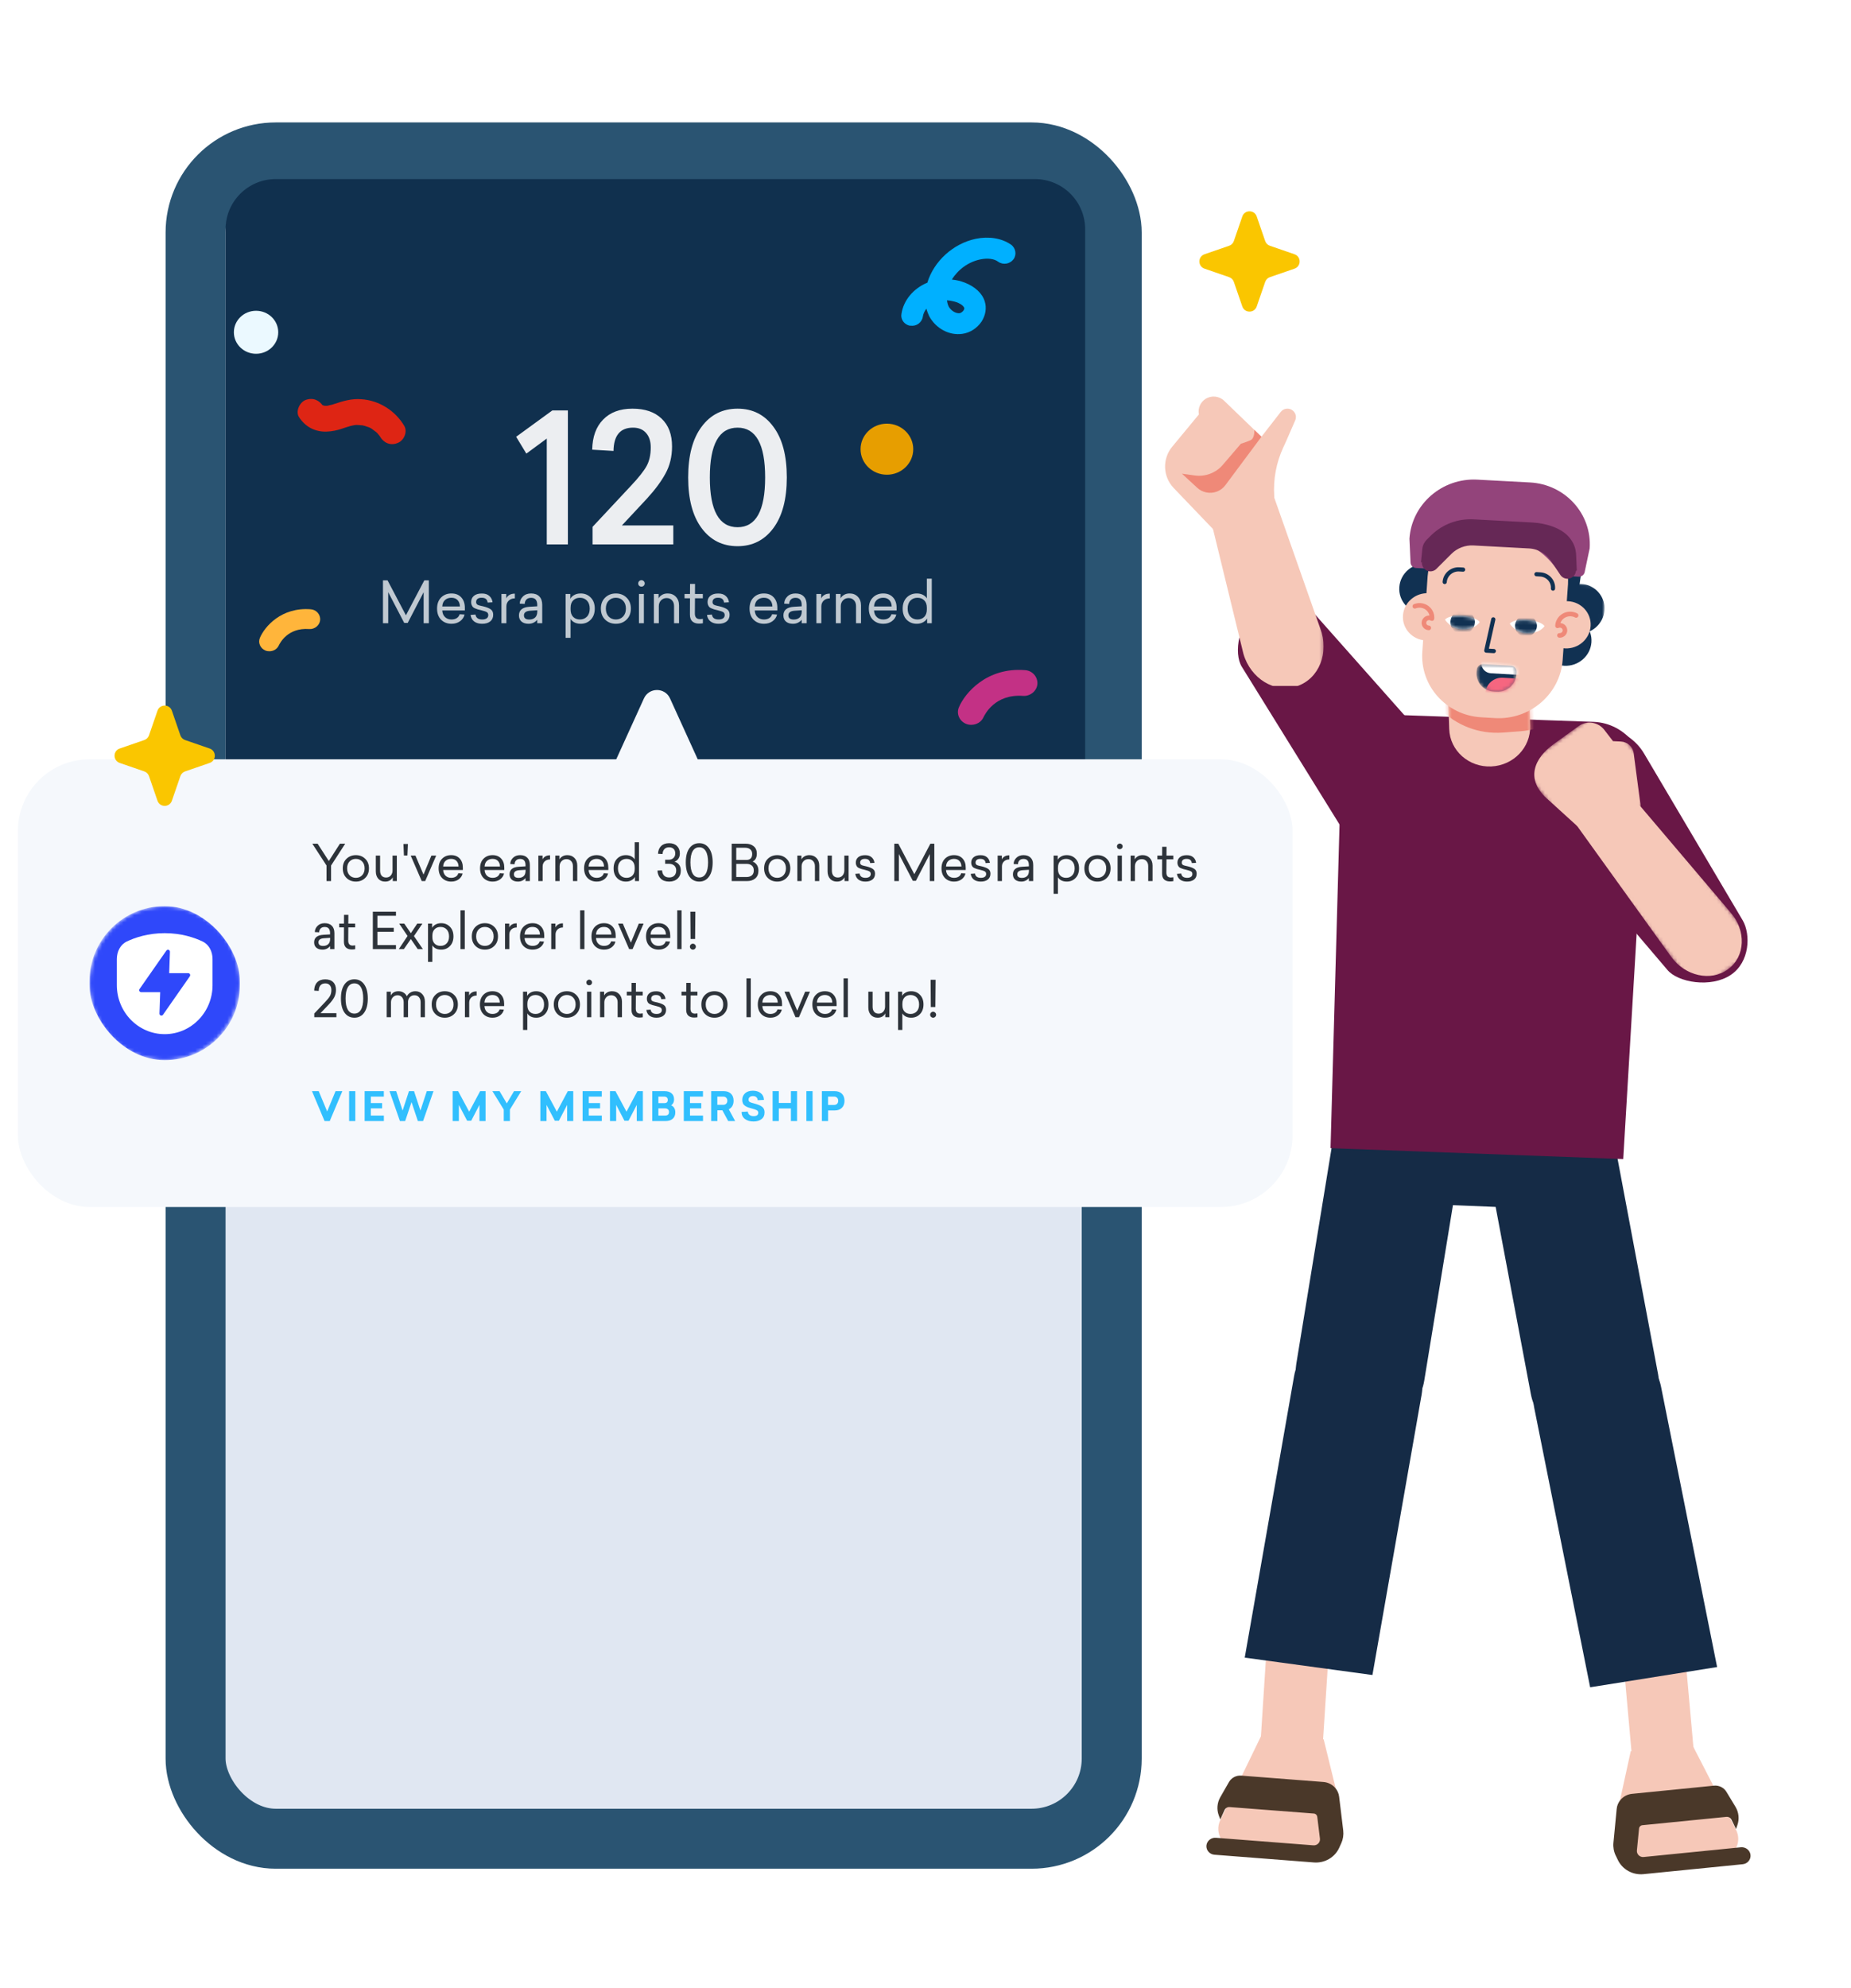 <svg xmlns="http://www.w3.org/2000/svg" width="517" height="555" viewBox="0 0 517 555" fill="none"><rect x="0.5" width="516" height="555" rx="20" fill="white"></rect><rect x="54.626" y="42.556" width="255.884" height="470.818" rx="22.389" fill="#E0E7F2" stroke="#2A5472" stroke-width="16.748"></rect><path d="M63 64.015C63 56.275 69.275 50 77.014 50L289.081 50C296.821 50 303.096 56.275 303.096 64.014V230.091H63L63 64.015Z" fill="#10304E"></path><path d="M158.615 152H152.715V122.45L147.015 126.65L144.165 121.95L154.265 114.6H158.615V152ZM168.458 117.15C170.425 115.117 173.158 114.1 176.658 114.1C180.158 114.1 182.875 115.033 184.808 116.9C186.742 118.733 187.708 121.317 187.708 124.65C187.708 127.483 187.092 130.017 185.858 132.25C184.658 134.45 182.925 136.783 180.658 139.25L173.708 146.7H188.058V152H165.508V147.1L176.258 135.6C178.392 133.333 179.842 131.5 180.608 130.1C181.375 128.7 181.758 126.967 181.758 124.9C181.758 123.2 181.325 121.867 180.458 120.9C179.592 119.9 178.375 119.4 176.808 119.4C173.242 119.4 171.425 121.567 171.358 125.9L165.408 125.55C165.475 121.95 166.492 119.15 168.458 117.15ZM195.962 119.15C198.462 115.783 201.812 114.1 206.012 114.1C210.212 114.1 213.545 115.783 216.012 119.15C218.512 122.483 219.762 127.2 219.762 133.3C219.762 139.367 218.512 144.083 216.012 147.45C213.512 150.817 210.178 152.5 206.012 152.5C201.812 152.5 198.462 150.817 195.962 147.45C193.462 144.083 192.212 139.367 192.212 133.3C192.212 127.2 193.462 122.483 195.962 119.15ZM206.012 119.4C200.845 119.4 198.262 124.033 198.262 133.3C198.262 142.567 200.845 147.2 206.012 147.2C211.145 147.2 213.712 142.567 213.712 133.3C213.712 124.033 211.145 119.4 206.012 119.4Z" fill="#ECEEF1"></path><path opacity="0.8" d="M119.781 174H118.325V165.344L113.877 173.92H112.901L108.437 165.344V174H106.965V162.032H108.245L113.381 171.792L118.517 162.032H119.781V174ZM129.836 170.448H123.532C123.575 171.227 123.831 171.84 124.3 172.288C124.769 172.736 125.367 172.96 126.092 172.96C126.689 172.96 127.185 172.832 127.58 172.576C127.975 172.32 128.241 171.963 128.38 171.504L129.756 171.584C129.585 172.331 129.169 172.949 128.508 173.44C127.847 173.92 127.052 174.16 126.124 174.16C124.929 174.16 123.953 173.781 123.196 173.024C122.449 172.256 122.076 171.221 122.076 169.92C122.076 168.619 122.449 167.589 123.196 166.832C123.943 166.075 124.908 165.696 126.092 165.696C127.255 165.696 128.167 166.059 128.828 166.784C129.5 167.509 129.836 168.48 129.836 169.696V170.448ZM126.076 166.896C125.351 166.896 124.753 167.109 124.284 167.536C123.825 167.952 123.575 168.549 123.532 169.328H128.46C128.439 168.592 128.225 168.005 127.82 167.568C127.415 167.12 126.833 166.896 126.076 166.896ZM134.585 165.712C135.46 165.701 136.153 165.925 136.665 166.384C137.177 166.832 137.481 167.424 137.577 168.16L136.201 168.24C136.095 167.333 135.54 166.885 134.537 166.896C134.036 166.885 133.652 166.987 133.385 167.2C133.119 167.413 132.985 167.707 132.985 168.08C132.985 168.176 132.991 168.261 133.001 168.336C133.023 168.411 133.055 168.48 133.097 168.544C133.14 168.608 133.177 168.667 133.209 168.72C133.252 168.763 133.316 168.805 133.401 168.848C133.497 168.891 133.572 168.928 133.625 168.96C133.689 168.981 133.78 169.008 133.897 169.04C134.025 169.072 134.127 169.099 134.201 169.12C134.276 169.131 134.393 169.157 134.553 169.2C134.713 169.232 134.836 169.259 134.921 169.28C135.892 169.515 136.607 169.797 137.065 170.128C137.524 170.459 137.753 170.96 137.753 171.632C137.753 172.432 137.476 173.056 136.921 173.504C136.367 173.941 135.615 174.16 134.665 174.16C133.748 174.16 133.007 173.947 132.441 173.52C131.876 173.083 131.54 172.469 131.433 171.68L132.809 171.584C132.937 172.501 133.567 172.96 134.697 172.96C135.209 172.96 135.615 172.859 135.913 172.656C136.223 172.443 136.377 172.139 136.377 171.744C136.377 171.349 136.239 171.072 135.961 170.912C135.695 170.741 135.161 170.56 134.361 170.368C133.967 170.272 133.663 170.197 133.449 170.144C133.236 170.08 132.991 169.989 132.713 169.872C132.436 169.755 132.228 169.627 132.089 169.488C131.961 169.339 131.844 169.147 131.737 168.912C131.641 168.677 131.593 168.405 131.593 168.096C131.593 167.371 131.855 166.789 132.377 166.352C132.911 165.915 133.647 165.701 134.585 165.712ZM143.802 165.744V167.072C143.087 167.072 142.511 167.285 142.074 167.712C141.647 168.139 141.434 168.672 141.434 169.312V174H140.058V165.84H141.402V167.072C141.562 166.699 141.844 166.384 142.25 166.128C142.655 165.872 143.172 165.744 143.802 165.744ZM148.327 165.696C149.33 165.696 150.098 165.973 150.631 166.528C151.175 167.072 151.447 167.851 151.447 168.864V174H150.055V173.04C149.426 173.787 148.615 174.16 147.623 174.16C146.812 174.16 146.162 173.957 145.671 173.552C145.191 173.136 144.951 172.565 144.951 171.84C144.951 170.325 145.948 169.515 147.943 169.408L150.055 169.28V168.896C150.055 167.573 149.484 166.912 148.343 166.912C147.767 166.912 147.324 167.077 147.015 167.408C146.716 167.739 146.567 168.139 146.567 168.608L145.175 168.544C145.175 167.797 145.463 167.136 146.039 166.56C146.615 165.984 147.378 165.696 148.327 165.696ZM150.071 170.384L148.119 170.512C146.935 170.587 146.343 171.019 146.343 171.808C146.343 172.587 146.839 172.976 147.831 172.976C148.503 172.976 149.042 172.795 149.447 172.432C149.863 172.059 150.071 171.488 150.071 170.72V170.384ZM162.188 165.696C163.329 165.696 164.268 166.08 165.004 166.848C165.75 167.605 166.124 168.629 166.124 169.92C166.124 171.211 165.75 172.24 165.004 173.008C164.268 173.776 163.329 174.16 162.188 174.16C161.526 174.16 160.95 174.037 160.46 173.792C159.969 173.536 159.601 173.2 159.356 172.784V178.08H157.98V165.84H159.292V167.184C159.537 166.736 159.91 166.379 160.412 166.112C160.913 165.835 161.505 165.696 162.188 165.696ZM161.98 166.896C161.201 166.896 160.572 167.141 160.092 167.632C159.612 168.112 159.372 168.8 159.372 169.696V170.176C159.372 171.061 159.612 171.749 160.092 172.24C160.572 172.72 161.201 172.96 161.98 172.96C162.78 172.96 163.436 172.693 163.948 172.16C164.46 171.627 164.716 170.885 164.716 169.936C164.716 168.976 164.46 168.229 163.948 167.696C163.436 167.163 162.78 166.896 161.98 166.896ZM169.01 166.864C169.81 166.085 170.813 165.696 172.018 165.696C173.223 165.696 174.221 166.085 175.01 166.864C175.81 167.632 176.21 168.651 176.21 169.92C176.21 171.189 175.81 172.213 175.01 172.992C174.221 173.771 173.223 174.16 172.018 174.16C170.813 174.16 169.81 173.771 169.01 172.992C168.221 172.213 167.826 171.189 167.826 169.92C167.826 168.651 168.221 167.632 169.01 166.864ZM174.018 167.712C173.495 167.168 172.829 166.896 172.018 166.896C171.207 166.896 170.535 167.168 170.002 167.712C169.479 168.256 169.218 168.992 169.218 169.92C169.218 170.848 169.479 171.589 170.002 172.144C170.535 172.688 171.207 172.96 172.018 172.96C172.829 172.96 173.495 172.688 174.018 172.144C174.551 171.589 174.818 170.848 174.818 169.92C174.818 168.992 174.551 168.256 174.018 167.712ZM178.528 162.256C178.709 162.075 178.923 161.984 179.168 161.984C179.413 161.984 179.627 162.075 179.808 162.256C179.989 162.427 180.08 162.64 180.08 162.896C180.08 163.141 179.989 163.355 179.808 163.536C179.627 163.707 179.413 163.792 179.168 163.792C178.912 163.792 178.693 163.707 178.512 163.536C178.341 163.355 178.256 163.141 178.256 162.896C178.256 162.64 178.347 162.427 178.528 162.256ZM179.84 174H178.464V165.84H179.84V174ZM186.492 165.696C187.42 165.696 188.177 166 188.764 166.608C189.361 167.216 189.66 168.027 189.66 169.04V174H188.268V169.216C188.268 168.544 188.076 168.005 187.692 167.6C187.318 167.184 186.822 166.976 186.204 166.976C185.564 166.976 185.036 167.195 184.62 167.632C184.214 168.069 184.012 168.603 184.012 169.232V174H182.636V165.84H183.948V167.056C184.161 166.661 184.486 166.336 184.924 166.08C185.361 165.824 185.884 165.696 186.492 165.696ZM195.522 172.864C195.735 172.864 196.002 172.837 196.322 172.784V174.016C195.959 174.08 195.591 174.112 195.218 174.112C194.439 174.112 193.82 173.904 193.362 173.488C192.914 173.061 192.695 172.416 192.706 171.552L192.722 167.04H191.202V165.84H192.722L192.738 163.024H194.13L194.114 165.84H196.306V167.04H194.114L194.082 171.28C194.082 172.336 194.562 172.864 195.522 172.864ZM200.617 165.712C201.491 165.701 202.185 165.925 202.697 166.384C203.209 166.832 203.513 167.424 203.609 168.16L202.233 168.24C202.126 167.333 201.571 166.885 200.569 166.896C200.067 166.885 199.683 166.987 199.417 167.2C199.15 167.413 199.017 167.707 199.017 168.08C199.017 168.176 199.022 168.261 199.033 168.336C199.054 168.411 199.086 168.48 199.129 168.544C199.171 168.608 199.209 168.667 199.241 168.72C199.283 168.763 199.347 168.805 199.433 168.848C199.529 168.891 199.603 168.928 199.657 168.96C199.721 168.981 199.811 169.008 199.929 169.04C200.057 169.072 200.158 169.099 200.233 169.12C200.307 169.131 200.425 169.157 200.585 169.2C200.745 169.232 200.867 169.259 200.953 169.28C201.923 169.515 202.638 169.797 203.097 170.128C203.555 170.459 203.785 170.96 203.785 171.632C203.785 172.432 203.507 173.056 202.953 173.504C202.398 173.941 201.646 174.16 200.697 174.16C199.779 174.16 199.038 173.947 198.473 173.52C197.907 173.083 197.571 172.469 197.465 171.68L198.841 171.584C198.969 172.501 199.598 172.96 200.729 172.96C201.241 172.96 201.646 172.859 201.945 172.656C202.254 172.443 202.409 172.139 202.409 171.744C202.409 171.349 202.27 171.072 201.993 170.912C201.726 170.741 201.193 170.56 200.393 170.368C199.998 170.272 199.694 170.197 199.481 170.144C199.267 170.08 199.022 169.989 198.745 169.872C198.467 169.755 198.259 169.627 198.121 169.488C197.993 169.339 197.875 169.147 197.769 168.912C197.673 168.677 197.625 168.405 197.625 168.096C197.625 167.371 197.886 166.789 198.409 166.352C198.942 165.915 199.678 165.701 200.617 165.712ZM217.117 170.448H210.813C210.856 171.227 211.112 171.84 211.581 172.288C212.051 172.736 212.648 172.96 213.373 172.96C213.971 172.96 214.467 172.832 214.861 172.576C215.256 172.32 215.523 171.963 215.661 171.504L217.037 171.584C216.867 172.331 216.451 172.949 215.789 173.44C215.128 173.92 214.333 174.16 213.405 174.16C212.211 174.16 211.235 173.781 210.477 173.024C209.731 172.256 209.357 171.221 209.357 169.92C209.357 168.619 209.731 167.589 210.477 166.832C211.224 166.075 212.189 165.696 213.373 165.696C214.536 165.696 215.448 166.059 216.109 166.784C216.781 167.509 217.117 168.48 217.117 169.696V170.448ZM213.357 166.896C212.632 166.896 212.035 167.109 211.565 167.536C211.107 167.952 210.856 168.549 210.813 169.328H215.741C215.72 168.592 215.507 168.005 215.101 167.568C214.696 167.12 214.115 166.896 213.357 166.896ZM222.187 165.696C223.189 165.696 223.957 165.973 224.491 166.528C225.035 167.072 225.307 167.851 225.307 168.864V174H223.915V173.04C223.285 173.787 222.475 174.16 221.483 174.16C220.672 174.16 220.021 173.957 219.531 173.552C219.051 173.136 218.811 172.565 218.811 171.84C218.811 170.325 219.808 169.515 221.803 169.408L223.915 169.28V168.896C223.915 167.573 223.344 166.912 222.203 166.912C221.627 166.912 221.184 167.077 220.875 167.408C220.576 167.739 220.427 168.139 220.427 168.608L219.035 168.544C219.035 167.797 219.323 167.136 219.899 166.56C220.475 165.984 221.237 165.696 222.187 165.696ZM223.931 170.384L221.979 170.512C220.795 170.587 220.203 171.019 220.203 171.808C220.203 172.587 220.699 172.976 221.691 172.976C222.363 172.976 222.901 172.795 223.307 172.432C223.723 172.059 223.931 171.488 223.931 170.72V170.384ZM231.77 165.744V167.072C231.056 167.072 230.48 167.285 230.042 167.712C229.616 168.139 229.402 168.672 229.402 169.312V174H228.026V165.84H229.37V167.072C229.53 166.699 229.813 166.384 230.218 166.128C230.624 165.872 231.141 165.744 231.77 165.744ZM237.32 165.696C238.248 165.696 239.005 166 239.592 166.608C240.189 167.216 240.488 168.027 240.488 169.04V174H239.096V169.216C239.096 168.544 238.904 168.005 238.52 167.6C238.147 167.184 237.651 166.976 237.032 166.976C236.392 166.976 235.864 167.195 235.448 167.632C235.043 168.069 234.84 168.603 234.84 169.232V174H233.464V165.84H234.776V167.056C234.989 166.661 235.315 166.336 235.752 166.08C236.189 165.824 236.712 165.696 237.32 165.696ZM250.43 170.448H244.126C244.169 171.227 244.425 171.84 244.894 172.288C245.363 172.736 245.961 172.96 246.686 172.96C247.283 172.96 247.779 172.832 248.174 172.576C248.569 172.32 248.835 171.963 248.974 171.504L250.35 171.584C250.179 172.331 249.763 172.949 249.102 173.44C248.441 173.92 247.646 174.16 246.718 174.16C245.523 174.16 244.547 173.781 243.79 173.024C243.043 172.256 242.67 171.221 242.67 169.92C242.67 168.619 243.043 167.589 243.79 166.832C244.537 166.075 245.502 165.696 246.686 165.696C247.849 165.696 248.761 166.059 249.422 166.784C250.094 167.509 250.43 168.48 250.43 169.696V170.448ZM246.67 166.896C245.945 166.896 245.347 167.109 244.878 167.536C244.419 167.952 244.169 168.549 244.126 169.328H249.054C249.033 168.592 248.819 168.005 248.414 167.568C248.009 167.12 247.427 166.896 246.67 166.896ZM260.251 174H258.955V172.672C258.71 173.109 258.331 173.467 257.819 173.744C257.318 174.021 256.731 174.16 256.059 174.16C254.918 174.16 253.974 173.781 253.227 173.024C252.491 172.256 252.123 171.227 252.123 169.936C252.123 168.645 252.491 167.616 253.227 166.848C253.974 166.08 254.918 165.696 256.059 165.696C256.72 165.696 257.296 165.824 257.787 166.08C258.278 166.336 258.64 166.667 258.875 167.072V161.568H260.251V174ZM256.251 166.896C255.451 166.896 254.795 167.163 254.283 167.696C253.771 168.229 253.515 168.971 253.515 169.92C253.515 170.88 253.771 171.627 254.283 172.16C254.795 172.693 255.451 172.96 256.251 172.96C257.03 172.96 257.659 172.72 258.139 172.24C258.63 171.749 258.875 171.056 258.875 170.16V169.68C258.875 168.784 258.63 168.096 258.139 167.616C257.659 167.136 257.03 166.896 256.251 166.896Z" fill="#ECEEF1"></path><path d="M253.435 90.707C253.729 90.84 253.949 90.939 254.311 90.93C255.984 91.166 257.51 90.037 257.754 88.416C257.876 87.606 258.219 86.895 258.742 86.179C258.943 86.876 259.217 87.605 259.525 88.264C261.361 91.691 265.114 93.732 268.759 93.215C270.96 92.911 272.917 91.63 274.168 89.772C275.278 88.023 275.62 86.013 275.062 84.202C274.381 81.904 272.336 80.027 269.478 78.909C268.27 78.45 267.066 78.166 265.868 78.057C267.564 75.275 270.475 73.126 273.752 72.443C275.841 72.002 277.695 72.233 278.806 73.081C280.211 74.062 282.084 73.697 283.062 72.407C284.04 71.118 283.697 69.231 282.366 68.284C279.743 66.493 276.177 65.92 272.503 66.684C266.236 68.009 260.832 72.925 259.009 78.941C258.901 78.979 258.867 79.05 258.794 79.017C255.071 80.625 252.337 83.891 251.79 87.626C251.536 88.897 252.261 90.176 253.435 90.707ZM267.719 84.607C268.6 85.005 269.157 85.517 269.314 85.934C269.392 86.143 269.29 86.356 269.153 86.64C268.874 87.034 268.449 87.361 268.052 87.442C267.005 87.575 265.679 86.802 264.994 85.627C264.725 85.073 264.563 84.48 264.509 83.85C265.453 83.93 266.437 84.115 267.352 84.442C267.425 84.475 267.572 84.541 267.719 84.607Z" fill="#00B0FF"></path><path d="M106.152 121.908C105.631 121.113 106.476 122.217 106.072 121.766C105.931 121.582 105.729 121.356 105.588 121.172C105.447 120.988 105.245 120.763 105.061 120.638C104.921 120.454 104.327 120.14 105 120.597C104.633 120.347 104.308 120.039 103.879 119.748C103.696 119.623 103.451 119.457 103.224 119.392C103.696 119.623 103.512 119.498 103.163 119.35C102.71 119.219 102.299 119.03 101.846 118.899C101.681 118.875 100.731 118.673 101.558 118.792C101.393 118.768 101.166 118.703 100.958 118.739C100.462 118.667 99.923 118.655 99.383 118.643C99.923 118.655 99.592 118.608 99.279 118.661C98.967 118.715 98.759 118.75 98.446 118.803C98.238 118.839 97.987 118.934 97.779 118.97C96.651 119.266 98.134 118.857 97.423 119.082C96.86 119.231 96.253 119.438 95.647 119.646C94.183 120.156 92.786 120.447 91.188 120.512C87.929 120.6 85.246 119.134 83.525 116.463C82.484 114.873 83.685 112.327 85.339 111.68C87.452 110.903 89.216 111.746 90.337 113.479C90.196 113.295 89.749 112.903 89.994 113.07C90.343 113.218 90.57 113.283 90.117 113.153C90.178 113.194 91.066 113.355 90.631 113.325C90.135 113.254 91.17 113.337 91.109 113.295C91.44 113.343 91.525 113.224 91.17 113.337C91.483 113.283 91.795 113.23 92.046 113.135C92.359 113.082 92.671 113.028 92.922 112.933C92.463 113.064 93.13 112.898 93.277 112.821C95.807 111.972 98.251 111.243 100.922 111.463C105.975 111.796 110.428 114.728 112.902 118.883C113.9 120.533 112.847 123.001 111.088 123.666C109.098 124.526 107.168 123.659 106.152 121.908Z" fill="#DE2514"></path><path d="M247.719 132.542C251.783 132.542 255.077 129.35 255.077 125.413C255.077 121.476 251.783 118.285 247.719 118.285C243.655 118.285 240.361 121.476 240.361 125.413C240.361 129.35 243.655 132.542 247.719 132.542Z" fill="#E79E00"></path><path d="M71.519 98.775C74.942 98.775 77.716 96.087 77.716 92.772C77.716 89.456 74.942 86.769 71.519 86.769C68.097 86.769 65.323 89.456 65.323 92.772C65.323 96.087 68.097 98.775 71.519 98.775Z" fill="#EBF9FF"></path><path d="M75.258 181.832C74.859 181.835 74.517 181.782 74.118 181.619C72.69 181.023 71.996 179.428 72.611 178.045C73.898 175.003 78.582 169.455 86.784 170.115C88.378 170.215 89.527 171.585 89.424 173.075C89.321 174.565 87.907 175.733 86.369 175.633C80.275 175.179 78.145 179.661 77.864 180.215C77.416 181.21 76.396 181.824 75.258 181.832Z" fill="#FFB53B"></path><path d="M271.296 202.371C270.777 202.375 270.332 202.306 269.811 202.094C267.951 201.316 267.046 199.239 267.848 197.437C269.525 193.474 275.627 186.247 286.312 187.107C288.389 187.236 289.886 189.022 289.752 190.963C289.618 192.903 287.775 194.425 285.772 194.295C277.832 193.704 275.057 199.543 274.692 200.264C274.108 201.561 272.779 202.361 271.296 202.371Z" fill="#C33185"></path><path d="M369.137 492.009L351.783 491.052L354.573 447.852C354.876 443.157 359.017 439.572 363.799 439.835C368.594 440.1 372.23 444.128 371.928 448.809L369.137 492.009Z" fill="#F6C8B8"></path><path d="M369.71 485.608L373.851 502.473C374.645 505.704 374.206 509.118 372.617 512.086L369.671 517.571L345.765 516.257C341.63 516.03 339.07 511.803 340.852 508.158L352.249 484.662L369.709 485.622L369.71 485.608Z" fill="#F6C8B8"></path><path d="M374.625 514.651C375.131 513.529 375.317 512.297 375.176 511.086L374.034 501.65C373.929 500.732 373.535 499.864 372.927 499.169C372.103 498.224 370.917 497.628 369.646 497.531L346.68 495.751C345.287 495.646 343.951 496.351 343.264 497.542L340.835 501.781C339.948 503.344 339.789 505.198 340.417 506.873L340.837 507.98L342.036 505.351C342.288 504.81 342.852 504.485 343.447 504.532L366.968 506.342C367.456 506.37 367.853 506.749 367.918 507.228L368.672 513.351C368.796 514.402 367.91 515.304 366.828 515.217L339.588 513.105C338.248 513.016 337.072 513.995 336.962 515.297C336.866 516.6 337.868 517.74 339.207 517.842L366.988 519.998C370.004 520.233 372.84 518.582 374.057 515.888C374.246 515.475 374.422 515.062 374.61 514.663L374.625 514.651Z" fill="#4A3829"></path><path d="M460.271 443.023C465.046 442.654 469.253 446.164 469.672 450.839L473.537 493.983L456.254 495.318L452.389 452.175C451.969 447.486 455.508 443.391 460.271 443.023Z" fill="#F6C8B8"></path><path d="M455.482 488.915L451.771 505.882C451.06 509.132 451.584 512.539 453.246 515.475L456.326 520.9L480.167 519.067C484.291 518.75 486.741 514.464 484.869 510.855L472.896 487.589L455.483 488.928L455.482 488.915Z" fill="#F6C8B8"></path><path d="M451.284 518.082C450.751 516.971 450.534 515.742 450.645 514.528L451.553 505.061C451.636 504.14 452.007 503.262 452.598 502.553C453.398 501.59 454.568 500.968 455.836 500.842L478.742 498.555C480.132 498.419 481.484 499.095 482.2 500.271L484.732 504.459C485.658 506.003 485.861 507.856 485.275 509.545L484.884 510.662L483.62 508.058C483.355 507.522 482.783 507.209 482.19 507.269L458.73 509.6C458.243 509.638 457.856 510.026 457.803 510.507L457.201 516.651C457.103 517.705 458.011 518.588 459.09 518.477L486.258 515.763C487.595 515.645 488.795 516.597 488.937 517.898C489.065 519.2 488.092 520.363 486.756 520.495L459.048 523.264C456.04 523.567 453.165 521.977 451.882 519.307C451.683 518.899 451.497 518.489 451.299 518.094L451.284 518.082Z" fill="#4A3829"></path><path d="M448.147 402.022C457.968 400.518 464.683 392.345 463.127 383.742L451.262 320.676L415.702 326.098L427.568 389.164C429.108 397.756 438.325 403.512 448.147 402.022Z" fill="#152B46"></path><path d="M377.529 398.696C367.66 397.415 360.737 389.395 362.071 380.758L372.427 317.441L408.176 322.062L397.82 385.378C396.487 394.003 387.398 399.965 377.529 398.696Z" fill="#152B46"></path><path d="M383.331 467.665L347.665 462.811L361.451 384.202C362.942 375.666 372.035 369.863 381.819 371.192C391.737 372.542 398.583 380.702 397.072 389.356L383.331 467.665Z" fill="#152B46"></path><path d="M444.13 471.093L479.602 465.44L463.939 387.163C462.242 378.663 453.026 373.065 443.304 374.613C433.448 376.185 426.8 384.498 428.533 393.114L444.144 471.092L444.13 471.093Z" fill="#152B46"></path><path d="M375.974 305.915L447.9 308.887L447.368 320.957C446.95 330.456 438.653 337.838 428.848 337.432L392.461 335.928C382.656 335.523 375.038 327.484 375.456 317.985L375.988 305.915L375.974 305.915Z" fill="#152B46"></path><path d="M453.383 323.61L371.63 320.571L374.528 216.343C374.21 206.975 381.57 199.258 390.47 199.626L445.153 201.546C454.065 201.914 460.72 210.21 459.58 219.518L453.383 323.61Z" fill="#691746"></path><path d="M483.42 272.196C477.896 275.908 468.629 274.313 465.715 270.794L430.456 229.365C424.703 222.489 426.413 211.95 434.816 206.223C443.48 200.315 454.716 202.584 459.299 210.552L486.797 257.042C488.978 260.884 488.795 268.587 483.42 272.196Z" fill="#691746"></path><mask id="mask0_101_30855" style="mask-type:alpha" maskUnits="userSpaceOnUse" x="434" y="213" width="57" height="64"><path d="M490.982 264.596L474.181 276.747L434.53 225.384L451.33 213.234L490.982 264.596Z" fill="#F6C8B8"></path></mask><g mask="url(#mask0_101_30855)"><path fill-rule="evenodd" clip-rule="evenodd" d="M440.496 230.6L466.797 267.172C470.677 272.515 477.879 274.16 482.696 270.588C487.511 267.015 487.744 259.854 483.424 254.838L454.204 220.433C451.403 217.18 446.263 216.832 442.617 219.536C438.972 222.24 437.981 227.137 440.496 230.6Z" fill="#F6C8B8"></path></g><mask id="mask1_101_30855" style="mask-type:alpha" maskUnits="userSpaceOnUse" x="425" y="198" width="40" height="39"><path d="M464.772 220.426L442.335 236.648L425.017 214.224L447.454 198.003L464.772 220.426Z" fill="#F6C8B8"></path></mask><g mask="url(#mask1_101_30855)"><path fill-rule="evenodd" clip-rule="evenodd" d="M440.556 230.663L432.657 223.49C425.612 217.635 428.695 211.564 433.894 207.806L440.915 202.73C443.171 201.099 446.381 201.563 448.082 203.766L450.529 206.934L452.726 207.039C454.552 207.127 456.06 208.479 456.291 210.24L458.258 225.136L440.556 230.663Z" fill="#F6C8B8"></path></g><path d="M351.436 169.586C345.979 173.391 344.437 182.387 346.887 186.224L375.419 232.258C380.187 239.808 391.012 241.766 399.389 236.004C408.031 230.066 409.575 219.047 403.354 212.2L367.307 171.563C364.297 168.288 356.742 165.883 351.436 169.586Z" fill="#691746"></path><g clip-path="url(#clip0_101_30855)"><mask id="mask2_101_30855" style="mask-type:alpha" maskUnits="userSpaceOnUse" x="337" y="132" width="33" height="61"><path d="M337.468 132.253H369.695V192.112H337.468V132.253Z" fill="white"></path></mask><g mask="url(#mask2_101_30855)"><path fill-rule="evenodd" clip-rule="evenodd" d="M355.466 137.677L368.754 175.45C371.32 182.153 368.465 189.524 362.254 191.585C356.042 193.646 349.306 189.458 347.306 182.567L337.785 143.544C336.489 139.076 339.288 134.323 343.991 132.763C348.693 131.202 353.802 133.331 355.466 137.677Z" fill="#F6C8B8"></path></g><path fill-rule="evenodd" clip-rule="evenodd" d="M355.931 138.92L355.901 138.456C355.606 133.805 356.475 129.153 358.431 124.918L359.128 123.411L361.761 117.38C362.224 116.322 361.844 115.085 360.865 114.464C359.834 113.809 358.471 114.046 357.722 115.007L352.335 121.937L341.915 111.893C340.506 110.535 338.339 110.326 336.694 111.39C335.276 112.306 334.549 113.977 334.846 115.631L334.86 115.708L327.409 124.721C324.597 128.123 324.779 133.075 327.832 136.264L339.114 148.041L355.931 138.92Z" fill="#F6C8B8"></path><path fill-rule="evenodd" clip-rule="evenodd" d="M350.343 120.017C350.343 120.017 350.528 122.367 349.261 122.926C347.996 123.485 346.588 123.891 346.588 123.891L341.534 129.791C339.601 132.047 336.641 133.164 333.69 132.75L330.13 132.253L334.392 136.188C335.101 136.842 335.978 137.291 336.926 137.487C338.948 137.902 341.028 137.113 342.257 135.464L352.334 121.937L350.343 120.017Z" fill="#EF8978"></path></g><path fill-rule="evenodd" clip-rule="evenodd" d="M398.455 157.375C394.519 157.147 391.109 160.083 390.839 163.931C390.567 167.779 393.538 171.084 397.474 171.312C401.409 171.539 404.819 168.604 405.091 164.755C405.361 160.907 402.391 157.603 398.455 157.375Z" fill="#113152"></path><mask id="mask3_101_30855" style="mask-type:alpha" maskUnits="userSpaceOnUse" x="433" y="162" width="16" height="16"><path d="M434.403 162.615L448.62 163.35L447.663 177.316L433.446 176.581L434.403 162.615Z" fill="white"></path></mask><g mask="url(#mask3_101_30855)"><path fill-rule="evenodd" clip-rule="evenodd" d="M441.534 162.989C437.604 162.766 434.194 165.707 433.917 169.56C433.64 173.412 436.602 176.716 440.532 176.94C444.462 177.164 447.872 174.222 448.149 170.37C448.425 166.518 445.464 163.213 441.534 162.989Z" fill="#113152"></path></g><path fill-rule="evenodd" clip-rule="evenodd" d="M437.866 171.942C433.93 171.715 430.52 174.65 430.249 178.499C429.978 182.347 432.948 185.651 436.884 185.879C440.82 186.107 444.23 183.171 444.501 179.322C444.772 175.474 441.802 172.17 437.866 171.942Z" fill="#113152"></path><path fill-rule="evenodd" clip-rule="evenodd" d="M407.367 173.503L395.083 172.792L395.372 153.125L408.747 153.894L407.367 173.503Z" fill="#113152"></path><path fill-rule="evenodd" clip-rule="evenodd" d="M439.527 174.756L427.24 174.045L428.62 154.435L442.315 155.221L439.527 174.756Z" fill="#113152"></path><path fill-rule="evenodd" clip-rule="evenodd" d="M391.862 171.829C391.606 175.464 394.413 178.586 398.131 178.801C401.849 179.016 405.071 176.243 405.328 172.607C405.584 168.971 402.777 165.849 399.058 165.634C395.34 165.42 392.118 168.193 391.862 171.829Z" fill="#F6C8B8"></path><path fill-rule="evenodd" clip-rule="evenodd" d="M444.274 174.773C444.051 178.411 440.855 181.213 437.134 181.031C433.414 180.849 430.578 177.752 430.8 174.114C431.023 170.477 434.219 167.675 437.94 167.857C441.66 168.039 444.496 171.136 444.274 174.773Z" fill="#F6C8B8"></path><path fill-rule="evenodd" clip-rule="evenodd" d="M416.531 213.991C410.26 214.277 404.982 209.594 404.776 203.56L404.054 181.73L426.644 180.699L427.372 202.696C427.576 208.665 422.736 213.708 416.531 213.991Z" fill="#F6C8B8"></path><mask id="mask4_101_30855" style="mask-type:alpha" maskUnits="userSpaceOnUse" x="404" y="187" width="24" height="35"><path d="M404.353 188.654L405.137 210.522C405.361 216.566 410.63 221.274 416.872 221.008C423.049 220.745 427.852 215.709 427.631 209.73L426.839 187.695L404.353 188.654Z" fill="white"></path></mask><g mask="url(#mask4_101_30855)"><path fill-rule="evenodd" clip-rule="evenodd" d="M402.289 197.979C406.648 202.449 412.987 205.044 419.835 204.532L424.578 204.176C427.459 203.96 430.164 203.21 432.605 202.041L430.241 168.139L400.364 170.377L402.289 197.979Z" fill="#EF8978"></path></g><path fill-rule="evenodd" clip-rule="evenodd" d="M417.574 200.491L413.724 200.269C403.962 199.704 396.593 191.503 397.265 181.952L398.753 160.829C399.198 154.514 404.792 149.696 411.249 150.069L427.073 150.983C433.529 151.357 438.402 156.78 437.957 163.096L436.469 184.219C435.797 193.77 427.337 201.055 417.574 200.491Z" fill="#F6C8B8"></path><path fill-rule="evenodd" clip-rule="evenodd" d="M431.395 174.803C431.395 174.803 430.686 173.475 426.716 173.086C422.746 172.696 421.695 174.122 421.695 174.122C421.695 174.122 423.273 176.699 426.38 176.806C430.189 176.938 431.395 174.803 431.395 174.803Z" fill="white"></path><mask id="mask5_101_30855" style="mask-type:alpha" maskUnits="userSpaceOnUse" x="421" y="173" width="11" height="4"><path d="M421.698 174.125C421.698 174.125 423.271 176.705 426.378 176.81C430.185 176.939 431.393 174.798 431.393 174.798C431.393 174.798 430.686 173.469 426.718 173.082C426.494 173.061 426.28 173.045 426.073 173.034C422.635 172.852 421.698 174.125 421.698 174.125Z" fill="white"></path></mask><g mask="url(#mask5_101_30855)"><path fill-rule="evenodd" clip-rule="evenodd" d="M423.169 174.564C423.053 176.209 424.323 177.623 426.007 177.72C427.69 177.817 429.148 176.562 429.264 174.917C429.38 173.271 428.109 171.858 426.426 171.76C424.743 171.663 423.284 172.918 423.169 174.564Z" fill="#113152"></path></g><path fill-rule="evenodd" clip-rule="evenodd" d="M413.3 173.695C413.3 173.695 412.589 172.369 408.616 171.976C404.643 171.583 403.594 173.004 403.594 173.004C403.594 173.004 405.177 175.576 408.286 175.687C412.098 175.823 413.3 173.695 413.3 173.695Z" fill="white"></path><mask id="mask6_101_30855" style="mask-type:alpha" maskUnits="userSpaceOnUse" x="403" y="171" width="11" height="5"><path d="M403.601 173.011C403.601 173.011 405.175 175.591 408.281 175.696C412.088 175.824 413.296 173.684 413.296 173.684C413.296 173.684 412.59 172.354 408.622 171.967C408.399 171.945 408.184 171.93 407.979 171.919C404.539 171.737 403.601 173.011 403.601 173.011Z" fill="white"></path></mask><g mask="url(#mask6_101_30855)"><path fill-rule="evenodd" clip-rule="evenodd" d="M405.122 173.501C404.993 175.34 406.413 176.919 408.294 177.028C410.174 177.136 411.804 175.734 411.934 173.895C412.063 172.056 410.643 170.477 408.762 170.368C406.881 170.26 405.252 171.662 405.122 173.501Z" fill="#113152"></path></g><path d="M417.089 172.926L415.135 181.654L417.234 181.776" stroke="#113152" stroke-width="1.171" stroke-linecap="round" stroke-linejoin="round"></path><path d="M433.763 164.335C433.908 162.273 432.316 160.502 430.207 160.38L429.148 160.318" stroke="#113152" stroke-width="1.171" stroke-linecap="round" stroke-linejoin="round"></path><path d="M403.513 162.491C403.658 160.428 405.486 158.855 407.596 158.976L408.656 159.037" stroke="#113152" stroke-width="1.171" stroke-linecap="round" stroke-linejoin="round"></path><mask id="mask7_101_30855" style="mask-type:alpha" maskUnits="userSpaceOnUse" x="412" y="185" width="12" height="9"><path d="M412.481 187.001L412.429 187.724C412.223 190.535 414.375 192.942 417.234 193.103L418.007 193.147C420.866 193.306 423.351 191.159 423.556 188.35L423.609 187.627C423.676 186.708 422.972 185.92 422.037 185.868L414.296 185.433C414.293 185.433 414.291 185.433 414.288 185.432C413.357 185.384 412.548 186.085 412.481 187.001Z" fill="white"></path></mask><g mask="url(#mask7_101_30855)"><path fill-rule="evenodd" clip-rule="evenodd" d="M418.012 193.142L417.239 193.098C414.377 192.934 412.22 190.528 412.422 187.722L412.473 186.999C412.54 186.082 413.352 185.381 414.287 185.434L422.036 185.875C422.972 185.929 423.677 186.715 423.611 187.633L423.559 188.355C423.358 191.162 420.874 193.304 418.012 193.142Z" fill="#113152"></path></g><mask id="mask8_101_30855" style="mask-type:alpha" maskUnits="userSpaceOnUse" x="412" y="185" width="12" height="9"><path d="M412.481 187.001L412.429 187.724C412.223 190.535 414.375 192.942 417.234 193.103L418.007 193.147C420.866 193.306 423.351 191.159 423.556 188.35L423.609 187.627C423.676 186.708 422.972 185.92 422.037 185.868L414.296 185.433C414.293 185.433 414.291 185.433 414.288 185.432C413.357 185.384 412.548 186.085 412.481 187.001Z" fill="white"></path></mask><g mask="url(#mask8_101_30855)"><path fill-rule="evenodd" clip-rule="evenodd" d="M426.138 194.086L414.876 193.443C415.054 190.969 417.236 189.08 419.753 189.223L426.459 189.606L426.138 194.086Z" fill="#F66680"></path></g><mask id="mask9_101_30855" style="mask-type:alpha" maskUnits="userSpaceOnUse" x="412" y="185" width="12" height="9"><path d="M412.481 187.001L412.429 187.724C412.223 190.535 414.375 192.942 417.234 193.103L418.007 193.147C420.866 193.306 423.351 191.159 423.556 188.35L423.609 187.627C423.676 186.708 422.972 185.92 422.037 185.868L414.296 185.433C414.293 185.433 414.291 185.433 414.288 185.432C413.357 185.384 412.548 186.085 412.481 187.001Z" fill="white"></path></mask><g mask="url(#mask9_101_30855)"><path fill-rule="evenodd" clip-rule="evenodd" d="M427.751 188.629L416.426 187.98C414.836 187.888 413.637 186.539 413.749 184.965L413.772 184.644L427.977 185.459L427.751 188.629Z" fill="white"></path></g><path fill-rule="evenodd" clip-rule="evenodd" d="M427.342 134.701L412.631 133.916C402.793 133.391 394.303 140.774 393.67 150.407L393.976 157.078C394.013 157.892 394.67 158.541 395.501 158.585L400.07 158.829C402.383 156.115 406.12 151.276 409.984 151.465L425.883 152.243C429.817 152.436 434.228 157.745 436.181 160.756L440.908 161.009C441.72 161.052 442.446 160.504 442.611 159.723L444.01 153.094C444.643 143.461 437.181 135.226 427.342 134.701Z" fill="#93447B"></path><path d="M440.224 171.828C439.792 171.6 439.302 171.459 438.777 171.428C436.841 171.317 435.164 172.762 435.031 174.655C435.028 174.68 435.028 174.705 435.029 174.73C436.152 174.26 437.175 175.08 437.105 176.083C437.049 176.859 436.362 177.451 435.569 177.405" stroke="#EF8978" stroke-width="1.285" stroke-linecap="round" stroke-linejoin="round"></path><path d="M395.174 169.272C395.634 169.092 396.139 169.003 396.664 169.029C398.601 169.124 400.077 170.737 399.961 172.631C399.96 172.656 399.957 172.681 399.952 172.706C398.899 172.119 397.775 172.825 397.714 173.829C397.667 174.605 398.272 175.266 399.065 175.305" stroke="#EF8978" stroke-width="1.285" stroke-linecap="round" stroke-linejoin="round"></path><path fill-rule="evenodd" clip-rule="evenodd" d="M440.24 155.246C440.201 152.961 439.44 151.449 438.374 150.121C436.151 147.352 431.654 146.076 427.964 145.878L411.568 145.001C407.209 144.767 402.935 146.361 399.808 149.385L398.491 150.701C397.758 151.433 397.318 152.397 397.251 153.416L396.879 157.101L407.951 149.764L433.538 152.294L438.366 160.763L440.416 159.218L440.24 155.246Z" fill="#662856"></path><path d="M399.521 157.152L403.716 152.963C405.812 150.869 408.713 149.76 411.676 149.919L427.191 150.753C430.424 150.927 433.371 152.591 435.148 155.246L437.801 159.21" stroke="#662856" stroke-width="4.748" stroke-linecap="round" stroke-linejoin="round"></path><rect x="5" y="212" width="356.018" height="125" rx="20" fill="#F5F8FC"></rect><mask id="mask10_101_30855" style="mask-type:alpha" maskUnits="userSpaceOnUse" x="25" y="253" width="42" height="43"><path d="M25 274.5C25 262.626 34.402 253 46 253C57.598 253 67 262.626 67 274.5C67 286.374 57.598 296 46 296C34.402 296 25 286.374 25 274.5Z" fill="#2F48FA"></path></mask><g mask="url(#mask10_101_30855)"><rect x="25" y="253" width="42" height="43" rx="21" fill="#2F48FA"></rect><g filter="url(#filter0_d_101_30855)"><path fill-rule="evenodd" clip-rule="evenodd" d="M35.406 262.874C33.576 263.751 32.636 265.717 32.636 267.786V275.058C32.636 282.614 38.62 288.739 46 288.739C53.381 288.739 59.364 282.614 59.364 275.058V267.786C59.364 265.717 58.424 263.751 56.595 262.874C54.31 261.78 50.685 260.538 46 260.538C41.315 260.538 37.691 261.78 35.406 262.874ZM47.463 265.742L47.255 271.707H52.576C53.02 271.707 53.278 272.221 53.02 272.59L45.526 283.322C45.212 283.772 44.518 283.53 44.538 282.977L44.746 277.012H39.424C38.98 277.012 38.722 276.499 38.98 276.129L46.474 265.398C46.788 264.947 47.482 265.189 47.463 265.742Z" fill="white"></path></g></g><path d="M92.471 241.659V246H91.201V241.659L87.237 235.56H88.717L91.843 240.403L94.942 235.56H96.421L92.471 241.659ZM96.773 239.775C97.471 239.096 98.346 238.756 99.397 238.756C100.449 238.756 101.319 239.096 102.007 239.775C102.705 240.445 103.054 241.334 103.054 242.441C103.054 243.548 102.705 244.441 102.007 245.121C101.319 245.8 100.449 246.14 99.397 246.14C98.346 246.14 97.471 245.8 96.773 245.121C96.085 244.441 95.74 243.548 95.74 242.441C95.74 241.334 96.085 240.445 96.773 239.775ZM101.142 240.515C100.686 240.04 100.104 239.803 99.397 239.803C98.69 239.803 98.104 240.04 97.639 240.515C97.183 240.989 96.955 241.631 96.955 242.441C96.955 243.25 97.183 243.897 97.639 244.381C98.104 244.856 98.69 245.093 99.397 245.093C100.104 245.093 100.686 244.856 101.142 244.381C101.607 243.897 101.84 243.25 101.84 242.441C101.84 241.631 101.607 240.989 101.142 240.515ZM110.84 246H109.696V244.939C109.547 245.265 109.291 245.549 108.928 245.791C108.565 246.023 108.109 246.14 107.56 246.14C106.769 246.14 106.137 245.879 105.662 245.358C105.197 244.828 104.964 244.134 104.964 243.278V238.882H106.164V243.111C106.164 243.697 106.309 244.162 106.597 244.507C106.895 244.842 107.309 245.009 107.839 245.009C108.388 245.009 108.826 244.818 109.151 244.437C109.477 244.055 109.64 243.59 109.64 243.041V238.882H110.84V246ZM113.796 238.854H112.819L112.68 235.644H113.936L113.796 238.854ZM118.76 246H117.797L114.713 238.882H116.039L118.286 244.186L120.491 238.882H121.831L118.76 246ZM129.279 242.902H123.78C123.817 243.581 124.04 244.116 124.45 244.507C124.859 244.897 125.38 245.093 126.013 245.093C126.534 245.093 126.967 244.981 127.311 244.758C127.655 244.535 127.888 244.223 128.009 243.823L129.209 243.892C129.06 244.544 128.697 245.083 128.12 245.512C127.544 245.93 126.85 246.14 126.041 246.14C124.999 246.14 124.147 245.809 123.487 245.149C122.835 244.479 122.51 243.576 122.51 242.441C122.51 241.306 122.835 240.408 123.487 239.747C124.138 239.087 124.98 238.756 126.013 238.756C127.027 238.756 127.823 239.073 128.4 239.705C128.986 240.338 129.279 241.185 129.279 242.246V242.902ZM125.999 239.803C125.366 239.803 124.845 239.989 124.436 240.361C124.036 240.724 123.817 241.245 123.78 241.925H128.079C128.06 241.283 127.874 240.771 127.52 240.389C127.167 239.998 126.66 239.803 125.999 239.803ZM140.851 242.902H135.352C135.389 243.581 135.612 244.116 136.022 244.507C136.431 244.897 136.952 245.093 137.585 245.093C138.106 245.093 138.538 244.981 138.883 244.758C139.227 244.535 139.46 244.223 139.581 243.823L140.781 243.892C140.632 244.544 140.269 245.083 139.692 245.512C139.115 245.93 138.422 246.14 137.613 246.14C136.571 246.14 135.719 245.809 135.059 245.149C134.407 244.479 134.082 243.576 134.082 242.441C134.082 241.306 134.407 240.408 135.059 239.747C135.71 239.087 136.552 238.756 137.585 238.756C138.599 238.756 139.394 239.073 139.971 239.705C140.558 240.338 140.851 241.185 140.851 242.246V242.902ZM137.571 239.803C136.938 239.803 136.417 239.989 136.008 240.361C135.607 240.724 135.389 241.245 135.352 241.925H139.65C139.632 241.283 139.446 240.771 139.092 240.389C138.739 239.998 138.231 239.803 137.571 239.803ZM145.273 238.756C146.147 238.756 146.817 238.998 147.282 239.482C147.757 239.957 147.994 240.636 147.994 241.52V246H146.78V245.163C146.231 245.814 145.524 246.14 144.658 246.14C143.951 246.14 143.384 245.963 142.956 245.609C142.537 245.246 142.328 244.749 142.328 244.116C142.328 242.795 143.198 242.087 144.938 241.994L146.78 241.883V241.548C146.78 240.394 146.282 239.817 145.287 239.817C144.784 239.817 144.398 239.961 144.128 240.25C143.868 240.538 143.737 240.887 143.737 241.296L142.523 241.241C142.523 240.589 142.774 240.012 143.277 239.51C143.779 239.008 144.444 238.756 145.273 238.756ZM146.794 242.846L145.091 242.957C144.058 243.022 143.542 243.399 143.542 244.088C143.542 244.767 143.975 245.107 144.84 245.107C145.426 245.107 145.896 244.949 146.25 244.632C146.612 244.307 146.794 243.809 146.794 243.139V242.846ZM153.633 238.798V239.957C153.009 239.957 152.507 240.143 152.125 240.515C151.753 240.887 151.567 241.352 151.567 241.911V246H150.367V238.882H151.539V239.957C151.679 239.631 151.925 239.356 152.279 239.133C152.632 238.91 153.084 238.798 153.633 238.798ZM158.474 238.756C159.283 238.756 159.944 239.021 160.456 239.552C160.977 240.082 161.237 240.789 161.237 241.673V246H160.023V241.827C160.023 241.241 159.855 240.771 159.52 240.417C159.195 240.054 158.762 239.873 158.222 239.873C157.664 239.873 157.204 240.064 156.841 240.445C156.487 240.827 156.31 241.292 156.31 241.841V246H155.11V238.882H156.254V239.943C156.441 239.598 156.724 239.315 157.106 239.091C157.487 238.868 157.943 238.756 158.474 238.756ZM169.91 242.902H164.411C164.448 243.581 164.671 244.116 165.081 244.507C165.49 244.897 166.011 245.093 166.644 245.093C167.165 245.093 167.597 244.981 167.942 244.758C168.286 244.535 168.519 244.223 168.64 243.823L169.84 243.892C169.691 244.544 169.328 245.083 168.751 245.512C168.174 245.93 167.481 246.14 166.672 246.14C165.63 246.14 164.778 245.809 164.118 245.149C163.466 244.479 163.141 243.576 163.141 242.441C163.141 241.306 163.466 240.408 164.118 239.747C164.769 239.087 165.611 238.756 166.644 238.756C167.658 238.756 168.454 239.073 169.03 239.705C169.617 240.338 169.91 241.185 169.91 242.246V242.902ZM166.63 239.803C165.997 239.803 165.476 239.989 165.067 240.361C164.667 240.724 164.448 241.245 164.411 241.925H168.709C168.691 241.283 168.505 240.771 168.151 240.389C167.798 239.998 167.29 239.803 166.63 239.803ZM178.477 246H177.346V244.842C177.132 245.223 176.802 245.535 176.355 245.777C175.918 246.019 175.406 246.14 174.82 246.14C173.824 246.14 173.001 245.809 172.35 245.149C171.708 244.479 171.387 243.581 171.387 242.455C171.387 241.329 171.708 240.431 172.35 239.761C173.001 239.091 173.824 238.756 174.82 238.756C175.397 238.756 175.899 238.868 176.327 239.091C176.755 239.315 177.072 239.603 177.277 239.957V235.155H178.477V246ZM174.988 239.803C174.29 239.803 173.717 240.036 173.271 240.501C172.824 240.966 172.601 241.613 172.601 242.441C172.601 243.278 172.824 243.93 173.271 244.395C173.717 244.86 174.29 245.093 174.988 245.093C175.667 245.093 176.216 244.883 176.635 244.465C177.063 244.037 177.277 243.432 177.277 242.65V242.232C177.277 241.45 177.063 240.85 176.635 240.431C176.216 240.012 175.667 239.803 174.988 239.803ZM186.889 235.421C187.819 235.421 188.55 235.681 189.08 236.202C189.62 236.714 189.889 237.407 189.889 238.282C189.889 238.868 189.75 239.361 189.471 239.761C189.192 240.152 188.833 240.431 188.396 240.599C188.917 240.72 189.34 240.994 189.666 241.422C189.992 241.85 190.155 242.394 190.155 243.055C190.155 243.995 189.857 244.744 189.261 245.302C188.675 245.86 187.894 246.14 186.917 246.14C185.912 246.14 185.125 245.87 184.558 245.33C184 244.781 183.688 244.027 183.623 243.069L184.907 242.999C184.963 243.641 185.158 244.134 185.493 244.479C185.837 244.823 186.312 244.995 186.917 244.995C187.521 244.995 187.996 244.823 188.34 244.479C188.694 244.125 188.871 243.641 188.871 243.027C188.871 242.422 188.68 241.962 188.298 241.645C187.926 241.329 187.428 241.171 186.805 241.171H185.786V240.04H186.777C187.317 240.04 187.754 239.882 188.089 239.566C188.433 239.249 188.605 238.821 188.605 238.282C188.605 237.733 188.452 237.309 188.145 237.012C187.838 236.714 187.419 236.565 186.889 236.565C186.34 236.565 185.907 236.728 185.591 237.054C185.274 237.379 185.093 237.844 185.046 238.449L183.79 238.379C183.827 237.458 184.116 236.737 184.656 236.216C185.195 235.686 185.94 235.421 186.889 235.421ZM195.314 235.421C196.458 235.421 197.365 235.89 198.035 236.83C198.715 237.761 199.054 239.077 199.054 240.78C199.054 242.483 198.715 243.804 198.035 244.744C197.365 245.674 196.458 246.14 195.314 246.14C194.151 246.14 193.229 245.674 192.55 244.744C191.88 243.804 191.545 242.483 191.545 240.78C191.545 239.077 191.88 237.761 192.55 236.83C193.229 235.89 194.151 235.421 195.314 235.421ZM197.128 237.64C196.709 236.923 196.1 236.565 195.3 236.565C194.5 236.565 193.89 236.923 193.471 237.64C193.053 238.356 192.843 239.403 192.843 240.78C192.843 242.157 193.053 243.204 193.471 243.92C193.89 244.637 194.5 244.995 195.3 244.995C196.1 244.995 196.709 244.637 197.128 243.92C197.556 243.204 197.77 242.157 197.77 240.78C197.77 239.403 197.556 238.356 197.128 237.64ZM204.37 235.56H208.278C209.208 235.56 209.957 235.802 210.525 236.286C211.102 236.76 211.39 237.444 211.39 238.338C211.39 239.426 210.995 240.166 210.204 240.557C210.678 240.715 211.069 241.013 211.376 241.45C211.683 241.887 211.837 242.441 211.837 243.111C211.837 244.051 211.539 244.767 210.943 245.26C210.357 245.753 209.59 246 208.64 246H204.37V235.56ZM205.64 236.691V240.096H208.473C209.552 240.096 210.092 239.538 210.092 238.421C210.092 237.863 209.911 237.435 209.548 237.137C209.194 236.84 208.72 236.691 208.124 236.691H205.64ZM205.64 241.199V244.869H208.487C209.092 244.869 209.585 244.721 209.966 244.423C210.348 244.125 210.539 243.665 210.539 243.041C210.539 242.418 210.352 241.957 209.98 241.659C209.608 241.352 209.148 241.199 208.599 241.199H205.64ZM214.454 239.775C215.152 239.096 216.027 238.756 217.078 238.756C218.13 238.756 219 239.096 219.688 239.775C220.386 240.445 220.735 241.334 220.735 242.441C220.735 243.548 220.386 244.441 219.688 245.121C219 245.8 218.13 246.14 217.078 246.14C216.027 246.14 215.152 245.8 214.454 245.121C213.766 244.441 213.421 243.548 213.421 242.441C213.421 241.334 213.766 240.445 214.454 239.775ZM218.823 240.515C218.367 240.04 217.785 239.803 217.078 239.803C216.371 239.803 215.785 240.04 215.32 240.515C214.864 240.989 214.636 241.631 214.636 242.441C214.636 243.25 214.864 243.897 215.32 244.381C215.785 244.856 216.371 245.093 217.078 245.093C217.785 245.093 218.367 244.856 218.823 244.381C219.288 243.897 219.521 243.25 219.521 242.441C219.521 241.631 219.288 240.989 218.823 240.515ZM226.065 238.756C226.874 238.756 227.535 239.021 228.046 239.552C228.567 240.082 228.828 240.789 228.828 241.673V246H227.614V241.827C227.614 241.241 227.446 240.771 227.111 240.417C226.786 240.054 226.353 239.873 225.813 239.873C225.255 239.873 224.794 240.064 224.432 240.445C224.078 240.827 223.901 241.292 223.901 241.841V246H222.701V238.882H223.845V239.943C224.031 239.598 224.315 239.315 224.697 239.091C225.078 238.868 225.534 238.756 226.065 238.756ZM237.026 246H235.882V244.939C235.733 245.265 235.477 245.549 235.114 245.791C234.751 246.023 234.295 246.14 233.746 246.14C232.955 246.14 232.322 245.879 231.848 245.358C231.383 244.828 231.15 244.134 231.15 243.278V238.882H232.35V243.111C232.35 243.697 232.495 244.162 232.783 244.507C233.081 244.842 233.495 245.009 234.025 245.009C234.574 245.009 235.012 244.818 235.337 244.437C235.663 244.055 235.826 243.59 235.826 243.041V238.882H237.026V246ZM241.643 238.77C242.406 238.761 243.011 238.956 243.458 239.356C243.904 239.747 244.17 240.264 244.253 240.906L243.053 240.975C242.96 240.185 242.476 239.794 241.601 239.803C241.164 239.794 240.829 239.882 240.597 240.068C240.364 240.254 240.248 240.51 240.248 240.836C240.248 240.92 240.252 240.994 240.262 241.059C240.28 241.124 240.308 241.185 240.345 241.241C240.383 241.296 240.415 241.348 240.443 241.394C240.48 241.431 240.536 241.469 240.61 241.506C240.694 241.543 240.759 241.576 240.806 241.604C240.862 241.622 240.941 241.645 241.043 241.673C241.155 241.701 241.243 241.724 241.308 241.743C241.373 241.752 241.476 241.776 241.615 241.813C241.755 241.841 241.862 241.864 241.936 241.883C242.783 242.087 243.407 242.334 243.807 242.622C244.207 242.911 244.407 243.348 244.407 243.934C244.407 244.632 244.165 245.177 243.681 245.567C243.197 245.949 242.541 246.14 241.713 246.14C240.913 246.14 240.266 245.953 239.773 245.581C239.28 245.2 238.987 244.665 238.894 243.976L240.094 243.892C240.206 244.693 240.755 245.093 241.741 245.093C242.188 245.093 242.541 245.004 242.802 244.828C243.072 244.642 243.207 244.376 243.207 244.032C243.207 243.688 243.086 243.446 242.844 243.306C242.611 243.157 242.146 242.999 241.448 242.832C241.104 242.748 240.838 242.683 240.652 242.636C240.466 242.581 240.252 242.501 240.01 242.399C239.768 242.297 239.587 242.185 239.466 242.064C239.354 241.934 239.252 241.766 239.159 241.562C239.075 241.357 239.033 241.12 239.033 240.85C239.033 240.217 239.261 239.71 239.717 239.329C240.182 238.947 240.825 238.761 241.643 238.77ZM260.964 246H259.694V238.449L255.814 245.93H254.963L251.069 238.449V246H249.785V235.56H250.901L255.381 244.074L259.862 235.56H260.964V246ZM269.735 242.902H264.236C264.274 243.581 264.497 244.116 264.906 244.507C265.316 244.897 265.837 245.093 266.469 245.093C266.99 245.093 267.423 244.981 267.767 244.758C268.112 244.535 268.344 244.223 268.465 243.823L269.666 243.892C269.517 244.544 269.154 245.083 268.577 245.512C268 245.93 267.307 246.14 266.497 246.14C265.455 246.14 264.604 245.809 263.943 245.149C263.292 244.479 262.966 243.576 262.966 242.441C262.966 241.306 263.292 240.408 263.943 239.747C264.595 239.087 265.437 238.756 266.469 238.756C267.484 238.756 268.279 239.073 268.856 239.705C269.442 240.338 269.735 241.185 269.735 242.246V242.902ZM266.455 239.803C265.823 239.803 265.302 239.989 264.892 240.361C264.492 240.724 264.274 241.245 264.236 241.925H268.535C268.516 241.283 268.33 240.771 267.977 240.389C267.623 239.998 267.116 239.803 266.455 239.803ZM273.878 238.77C274.641 238.761 275.246 238.956 275.693 239.356C276.139 239.747 276.404 240.264 276.488 240.906L275.288 240.975C275.195 240.185 274.711 239.794 273.836 239.803C273.399 239.794 273.064 239.882 272.831 240.068C272.599 240.254 272.482 240.51 272.482 240.836C272.482 240.92 272.487 240.994 272.496 241.059C272.515 241.124 272.543 241.185 272.58 241.241C272.617 241.296 272.65 241.348 272.678 241.394C272.715 241.431 272.771 241.469 272.845 241.506C272.929 241.543 272.994 241.576 273.041 241.604C273.097 241.622 273.176 241.645 273.278 241.673C273.39 241.701 273.478 241.724 273.543 241.743C273.608 241.752 273.711 241.776 273.85 241.813C273.99 241.841 274.097 241.864 274.171 241.883C275.018 242.087 275.641 242.334 276.041 242.622C276.442 242.911 276.642 243.348 276.642 243.934C276.642 244.632 276.4 245.177 275.916 245.567C275.432 245.949 274.776 246.14 273.948 246.14C273.148 246.14 272.501 245.953 272.008 245.581C271.515 245.2 271.222 244.665 271.129 243.976L272.329 243.892C272.441 244.693 272.99 245.093 273.976 245.093C274.422 245.093 274.776 245.004 275.037 244.828C275.306 244.642 275.441 244.376 275.441 244.032C275.441 243.688 275.32 243.446 275.078 243.306C274.846 243.157 274.381 242.999 273.683 242.832C273.338 242.748 273.073 242.683 272.887 242.636C272.701 242.581 272.487 242.501 272.245 242.399C272.003 242.297 271.822 242.185 271.701 242.064C271.589 241.934 271.487 241.766 271.394 241.562C271.31 241.357 271.268 241.12 271.268 240.85C271.268 240.217 271.496 239.71 271.952 239.329C272.417 238.947 273.059 238.761 273.878 238.77ZM281.918 238.798V239.957C281.294 239.957 280.792 240.143 280.41 240.515C280.038 240.887 279.852 241.352 279.852 241.911V246H278.652V238.882H279.824V239.957C279.964 239.631 280.21 239.356 280.564 239.133C280.917 238.91 281.369 238.798 281.918 238.798ZM285.865 238.756C286.74 238.756 287.41 238.998 287.875 239.482C288.35 239.957 288.587 240.636 288.587 241.52V246H287.373V245.163C286.824 245.814 286.117 246.14 285.251 246.14C284.544 246.14 283.977 245.963 283.549 245.609C283.13 245.246 282.92 244.749 282.92 244.116C282.92 242.795 283.79 242.087 285.53 241.994L287.373 241.883V241.548C287.373 240.394 286.875 239.817 285.879 239.817C285.377 239.817 284.991 239.961 284.721 240.25C284.46 240.538 284.33 240.887 284.33 241.296L283.116 241.241C283.116 240.589 283.367 240.012 283.87 239.51C284.372 239.008 285.037 238.756 285.865 238.756ZM287.387 242.846L285.684 242.957C284.651 243.022 284.135 243.399 284.135 244.088C284.135 244.767 284.567 245.107 285.433 245.107C286.019 245.107 286.489 244.949 286.842 244.632C287.205 244.307 287.387 243.809 287.387 243.139V242.846ZM297.956 238.756C298.952 238.756 299.77 239.091 300.412 239.761C301.064 240.422 301.389 241.315 301.389 242.441C301.389 243.567 301.064 244.465 300.412 245.135C299.77 245.805 298.952 246.14 297.956 246.14C297.379 246.14 296.877 246.033 296.449 245.819C296.021 245.595 295.7 245.302 295.486 244.939V249.559H294.285V238.882H295.43V240.054C295.644 239.663 295.969 239.352 296.407 239.119C296.844 238.877 297.36 238.756 297.956 238.756ZM297.775 239.803C297.095 239.803 296.546 240.017 296.128 240.445C295.709 240.864 295.5 241.464 295.5 242.246V242.664C295.5 243.437 295.709 244.037 296.128 244.465C296.546 244.883 297.095 245.093 297.775 245.093C298.472 245.093 299.045 244.86 299.491 244.395C299.938 243.93 300.161 243.283 300.161 242.455C300.161 241.617 299.938 240.966 299.491 240.501C299.045 240.036 298.472 239.803 297.775 239.803ZM303.907 239.775C304.605 239.096 305.48 238.756 306.531 238.756C307.583 238.756 308.453 239.096 309.141 239.775C309.839 240.445 310.188 241.334 310.188 242.441C310.188 243.548 309.839 244.441 309.141 245.121C308.453 245.8 307.583 246.14 306.531 246.14C305.48 246.14 304.605 245.8 303.907 245.121C303.219 244.441 302.875 243.548 302.875 242.441C302.875 241.334 303.219 240.445 303.907 239.775ZM308.276 240.515C307.82 240.04 307.239 239.803 306.531 239.803C305.824 239.803 305.238 240.04 304.773 240.515C304.317 240.989 304.089 241.631 304.089 242.441C304.089 243.25 304.317 243.897 304.773 244.381C305.238 244.856 305.824 245.093 306.531 245.093C307.239 245.093 307.82 244.856 308.276 244.381C308.741 243.897 308.974 243.25 308.974 242.441C308.974 241.631 308.741 240.989 308.276 240.515ZM312.21 235.756C312.368 235.597 312.554 235.518 312.768 235.518C312.982 235.518 313.168 235.597 313.327 235.756C313.485 235.904 313.564 236.09 313.564 236.314C313.564 236.528 313.485 236.714 313.327 236.872C313.168 237.021 312.982 237.095 312.768 237.095C312.545 237.095 312.354 237.021 312.196 236.872C312.047 236.714 311.973 236.528 311.973 236.314C311.973 236.09 312.052 235.904 312.21 235.756ZM313.354 246H312.154V238.882H313.354V246ZM319.157 238.756C319.966 238.756 320.627 239.021 321.139 239.552C321.66 240.082 321.92 240.789 321.92 241.673V246H320.706V241.827C320.706 241.241 320.539 240.771 320.204 240.417C319.878 240.054 319.445 239.873 318.906 239.873C318.347 239.873 317.887 240.064 317.524 240.445C317.17 240.827 316.994 241.292 316.994 241.841V246H315.793V238.882H316.938V239.943C317.124 239.598 317.408 239.315 317.789 239.091C318.171 238.868 318.627 238.756 319.157 238.756ZM327.034 245.009C327.22 245.009 327.453 244.986 327.732 244.939V246.014C327.415 246.07 327.094 246.098 326.769 246.098C326.09 246.098 325.55 245.916 325.15 245.553C324.759 245.181 324.568 244.618 324.578 243.865L324.592 239.929H323.266V238.882H324.592L324.605 236.425H325.82L325.806 238.882H327.718V239.929H325.806L325.778 243.627C325.778 244.548 326.197 245.009 327.034 245.009ZM331.478 238.77C332.241 238.761 332.846 238.956 333.293 239.356C333.739 239.747 334.004 240.264 334.088 240.906L332.888 240.975C332.795 240.185 332.311 239.794 331.436 239.803C330.999 239.794 330.664 239.882 330.431 240.068C330.199 240.254 330.083 240.51 330.083 240.836C330.083 240.92 330.087 240.994 330.096 241.059C330.115 241.124 330.143 241.185 330.18 241.241C330.217 241.296 330.25 241.348 330.278 241.394C330.315 241.431 330.371 241.469 330.445 241.506C330.529 241.543 330.594 241.576 330.641 241.604C330.697 241.622 330.776 241.645 330.878 241.673C330.99 241.701 331.078 241.724 331.143 241.743C331.208 241.752 331.311 241.776 331.45 241.813C331.59 241.841 331.697 241.864 331.771 241.883C332.618 242.087 333.241 242.334 333.642 242.622C334.042 242.911 334.242 243.348 334.242 243.934C334.242 244.632 334 245.177 333.516 245.567C333.032 245.949 332.376 246.14 331.548 246.14C330.748 246.14 330.101 245.953 329.608 245.581C329.115 245.2 328.822 244.665 328.729 243.976L329.929 243.892C330.041 244.693 330.59 245.093 331.576 245.093C332.023 245.093 332.376 245.004 332.637 244.828C332.907 244.642 333.041 244.376 333.041 244.032C333.041 243.688 332.92 243.446 332.679 243.306C332.446 243.157 331.981 242.999 331.283 242.832C330.939 242.748 330.673 242.683 330.487 242.636C330.301 242.581 330.087 242.501 329.845 242.399C329.603 242.297 329.422 242.185 329.301 242.064C329.189 241.934 329.087 241.766 328.994 241.562C328.91 241.357 328.868 241.12 328.868 240.85C328.868 240.217 329.096 239.71 329.552 239.329C330.017 238.947 330.659 238.761 331.478 238.77ZM90.685 257.756C91.559 257.756 92.229 257.998 92.695 258.482C93.169 258.957 93.406 259.636 93.406 260.52V265H92.192V264.163C91.643 264.814 90.936 265.14 90.071 265.14C89.363 265.14 88.796 264.963 88.368 264.609C87.949 264.246 87.74 263.749 87.74 263.116C87.74 261.795 88.61 261.087 90.35 260.994L92.192 260.883V260.548C92.192 259.394 91.694 258.817 90.699 258.817C90.196 258.817 89.81 258.961 89.54 259.25C89.28 259.538 89.149 259.887 89.149 260.296L87.935 260.241C87.935 259.589 88.186 259.012 88.689 258.51C89.191 258.008 89.856 257.756 90.685 257.756ZM92.206 261.846L90.503 261.957C89.47 262.022 88.954 262.399 88.954 263.088C88.954 263.767 89.387 264.107 90.252 264.107C90.838 264.107 91.308 263.949 91.662 263.632C92.025 263.307 92.206 262.809 92.206 262.139V261.846ZM98.514 264.009C98.701 264.009 98.933 263.986 99.212 263.939V265.014C98.896 265.07 98.575 265.098 98.249 265.098C97.57 265.098 97.03 264.916 96.63 264.553C96.24 264.181 96.049 263.618 96.058 262.865L96.072 258.929H94.746V257.882H96.072L96.086 255.425H97.3L97.286 257.882H99.198V258.929H97.286L97.258 262.627C97.258 263.548 97.677 264.009 98.514 264.009ZM110.597 255.691H105.419V259.054H109.983V260.157H105.419V263.869H110.597V265H104.135V254.56H110.597V255.691ZM115.619 261.357L118.117 265H116.679L114.753 262.181L112.799 265H111.39L113.832 261.329L111.501 257.882H112.925L114.753 260.548L116.54 257.882H117.977L115.619 261.357ZM123.22 257.756C124.216 257.756 125.035 258.091 125.677 258.761C126.328 259.422 126.654 260.315 126.654 261.441C126.654 262.567 126.328 263.465 125.677 264.135C125.035 264.805 124.216 265.14 123.22 265.14C122.643 265.14 122.141 265.033 121.713 264.819C121.285 264.595 120.964 264.302 120.75 263.939V268.559H119.549V257.882H120.694V259.054C120.908 258.663 121.234 258.352 121.671 258.119C122.108 257.877 122.625 257.756 123.22 257.756ZM123.039 258.803C122.36 258.803 121.811 259.017 121.392 259.445C120.973 259.864 120.764 260.464 120.764 261.246V261.664C120.764 262.437 120.973 263.037 121.392 263.465C121.811 263.883 122.36 264.093 123.039 264.093C123.737 264.093 124.309 263.86 124.755 263.395C125.202 262.93 125.425 262.283 125.425 261.455C125.425 260.617 125.202 259.966 124.755 259.501C124.309 259.036 123.737 258.803 123.039 258.803ZM129.814 265H128.613V254.155H129.814V265ZM132.811 258.775C133.509 258.096 134.383 257.756 135.435 257.756C136.486 257.756 137.356 258.096 138.045 258.775C138.743 259.445 139.092 260.334 139.092 261.441C139.092 262.548 138.743 263.441 138.045 264.121C137.356 264.8 136.486 265.14 135.435 265.14C134.383 265.14 133.509 264.8 132.811 264.121C132.122 263.441 131.778 262.548 131.778 261.441C131.778 260.334 132.122 259.445 132.811 258.775ZM137.179 259.515C136.724 259.04 136.142 258.803 135.435 258.803C134.728 258.803 134.141 259.04 133.676 259.515C133.22 259.989 132.992 260.631 132.992 261.441C132.992 262.25 133.22 262.897 133.676 263.381C134.141 263.856 134.728 264.093 135.435 264.093C136.142 264.093 136.724 263.856 137.179 263.381C137.645 262.897 137.877 262.25 137.877 261.441C137.877 260.631 137.645 259.989 137.179 259.515ZM144.323 257.798V258.957C143.7 258.957 143.198 259.143 142.816 259.515C142.444 259.887 142.258 260.352 142.258 260.911V265H141.058V257.882H142.23V258.957C142.369 258.631 142.616 258.356 142.97 258.133C143.323 257.91 143.775 257.798 144.323 257.798ZM152.014 261.902H146.515C146.552 262.581 146.775 263.116 147.184 263.507C147.594 263.897 148.115 264.093 148.748 264.093C149.269 264.093 149.701 263.981 150.046 263.758C150.39 263.535 150.623 263.223 150.744 262.823L151.944 262.892C151.795 263.544 151.432 264.083 150.855 264.512C150.278 264.93 149.585 265.14 148.776 265.14C147.733 265.14 146.882 264.809 146.221 264.149C145.57 263.479 145.244 262.576 145.244 261.441C145.244 260.306 145.57 259.408 146.221 258.747C146.873 258.087 147.715 257.756 148.748 257.756C149.762 257.756 150.557 258.073 151.134 258.705C151.721 259.338 152.014 260.185 152.014 261.246V261.902ZM148.734 258.803C148.101 258.803 147.58 258.989 147.171 259.361C146.77 259.724 146.552 260.245 146.515 260.925H150.813C150.795 260.283 150.609 259.771 150.255 259.389C149.901 258.998 149.394 258.803 148.734 258.803ZM157.231 257.798V258.957C156.608 258.957 156.105 259.143 155.724 259.515C155.351 259.887 155.165 260.352 155.165 260.911V265H153.965V257.882H155.137V258.957C155.277 258.631 155.524 258.356 155.877 258.133C156.231 257.91 156.682 257.798 157.231 257.798ZM163.234 265H162.034V254.155H163.234V265ZM171.968 261.902H166.469C166.506 262.581 166.729 263.116 167.139 263.507C167.548 263.897 168.069 264.093 168.702 264.093C169.223 264.093 169.656 263.981 170 263.758C170.344 263.535 170.577 263.223 170.698 262.823L171.898 262.892C171.749 263.544 171.386 264.083 170.809 264.512C170.232 264.93 169.539 265.14 168.73 265.14C167.688 265.14 166.836 264.809 166.176 264.149C165.524 263.479 165.199 262.576 165.199 261.441C165.199 260.306 165.524 259.408 166.176 258.747C166.827 258.087 167.669 257.756 168.702 257.756C169.716 257.756 170.512 258.073 171.089 258.705C171.675 259.338 171.968 260.185 171.968 261.246V261.902ZM168.688 258.803C168.055 258.803 167.534 258.989 167.125 259.361C166.725 259.724 166.506 260.245 166.469 260.925H170.768C170.749 260.283 170.563 259.771 170.209 259.389C169.856 258.998 169.349 258.803 168.688 258.803ZM176.688 265H175.725L172.64 257.882H173.966L176.213 263.186L178.418 257.882H179.758L176.688 265ZM187.206 261.902H181.707C181.744 262.581 181.968 263.116 182.377 263.507C182.786 263.897 183.307 264.093 183.94 264.093C184.461 264.093 184.894 263.981 185.238 263.758C185.582 263.535 185.815 263.223 185.936 262.823L187.136 262.892C186.987 263.544 186.625 264.083 186.048 264.512C185.471 264.93 184.778 265.14 183.968 265.14C182.926 265.14 182.075 264.809 181.414 264.149C180.763 263.479 180.437 262.576 180.437 261.441C180.437 260.306 180.763 259.408 181.414 258.747C182.065 258.087 182.907 257.756 183.94 257.756C184.954 257.756 185.75 258.073 186.327 258.705C186.913 259.338 187.206 260.185 187.206 261.246V261.902ZM183.926 258.803C183.293 258.803 182.772 258.989 182.363 259.361C181.963 259.724 181.744 260.245 181.707 260.925H186.006C185.987 260.283 185.801 259.771 185.448 259.389C185.094 258.998 184.587 258.803 183.926 258.803ZM190.358 265H189.158V254.155H190.358V265ZM194.151 262.167H192.881L192.825 254.56H194.22L194.151 262.167ZM193.523 263.479C193.755 263.479 193.951 263.562 194.109 263.73C194.276 263.888 194.36 264.083 194.36 264.316C194.36 264.539 194.276 264.735 194.109 264.902C193.951 265.06 193.755 265.14 193.523 265.14C193.299 265.14 193.104 265.06 192.936 264.902C192.778 264.735 192.699 264.539 192.699 264.316C192.699 264.083 192.778 263.888 192.936 263.73C193.104 263.562 193.299 263.479 193.523 263.479ZM90.838 273.435C91.797 273.435 92.536 273.695 93.057 274.216C93.578 274.728 93.839 275.44 93.839 276.352C93.839 277.152 93.667 277.868 93.323 278.501C92.978 279.124 92.466 279.79 91.787 280.497L89.526 282.869H93.965V284H87.782V282.967L90.838 279.743C91.48 279.073 91.927 278.51 92.178 278.054C92.429 277.589 92.555 277.04 92.555 276.407C92.555 275.84 92.406 275.393 92.108 275.067C91.82 274.733 91.406 274.565 90.866 274.565C90.271 274.565 89.815 274.746 89.498 275.109C89.191 275.472 89.033 275.989 89.024 276.659L87.754 276.589C87.772 275.593 88.047 274.821 88.577 274.272C89.117 273.714 89.871 273.435 90.838 273.435ZM98.991 273.421C100.135 273.421 101.043 273.89 101.713 274.83C102.392 275.761 102.731 277.077 102.731 278.78C102.731 280.483 102.392 281.804 101.713 282.744C101.043 283.674 100.135 284.14 98.991 284.14C97.828 284.14 96.907 283.674 96.228 282.744C95.558 281.804 95.223 280.483 95.223 278.78C95.223 277.077 95.558 275.761 96.228 274.83C96.907 273.89 97.828 273.421 98.991 273.421ZM100.805 275.64C100.387 274.923 99.777 274.565 98.977 274.565C98.177 274.565 97.567 274.923 97.149 275.64C96.73 276.356 96.521 277.403 96.521 278.78C96.521 280.157 96.73 281.204 97.149 281.92C97.567 282.637 98.177 282.995 98.977 282.995C99.777 282.995 100.387 282.637 100.805 281.92C101.233 281.204 101.447 280.157 101.447 278.78C101.447 277.403 101.233 276.356 100.805 275.64ZM116.03 276.756C116.821 276.756 117.459 277.026 117.942 277.566C118.436 278.096 118.682 278.794 118.682 279.659V284H117.482V279.827C117.482 279.231 117.324 278.757 117.007 278.403C116.7 278.05 116.281 277.873 115.751 277.873C115.249 277.873 114.835 278.036 114.509 278.361C114.193 278.678 114.011 279.087 113.965 279.59V279.673V284H112.75V279.827C112.75 279.241 112.592 278.771 112.276 278.417C111.969 278.054 111.564 277.873 111.062 277.873C110.513 277.873 110.066 278.064 109.722 278.445C109.377 278.827 109.205 279.292 109.205 279.841V284H108.005V276.882H109.149V277.957C109.559 277.156 110.28 276.756 111.313 276.756C111.834 276.756 112.299 276.882 112.708 277.133C113.118 277.375 113.43 277.719 113.644 278.166C113.858 277.738 114.169 277.398 114.579 277.147C114.997 276.887 115.481 276.756 116.03 276.756ZM121.607 277.775C122.305 277.096 123.18 276.756 124.231 276.756C125.282 276.756 126.152 277.096 126.841 277.775C127.539 278.445 127.888 279.334 127.888 280.441C127.888 281.548 127.539 282.441 126.841 283.121C126.152 283.8 125.282 284.14 124.231 284.14C123.18 284.14 122.305 283.8 121.607 283.121C120.919 282.441 120.574 281.548 120.574 280.441C120.574 279.334 120.919 278.445 121.607 277.775ZM125.976 278.515C125.52 278.04 124.938 277.803 124.231 277.803C123.524 277.803 122.938 278.04 122.472 278.515C122.016 278.989 121.789 279.631 121.789 280.441C121.789 281.25 122.016 281.897 122.472 282.381C122.938 282.856 123.524 283.093 124.231 283.093C124.938 283.093 125.52 282.856 125.976 282.381C126.441 281.897 126.673 281.25 126.673 280.441C126.673 279.631 126.441 278.989 125.976 278.515ZM133.12 276.798V277.957C132.496 277.957 131.994 278.143 131.612 278.515C131.24 278.887 131.054 279.352 131.054 279.911V284H129.854V276.882H131.026V277.957C131.166 277.631 131.412 277.356 131.766 277.133C132.119 276.91 132.571 276.798 133.12 276.798ZM140.81 280.902H135.311C135.348 281.581 135.571 282.116 135.981 282.507C136.39 282.897 136.911 283.093 137.544 283.093C138.065 283.093 138.498 282.981 138.842 282.758C139.186 282.535 139.419 282.223 139.54 281.823L140.74 281.892C140.591 282.544 140.228 283.083 139.651 283.512C139.074 283.93 138.381 284.14 137.572 284.14C136.53 284.14 135.678 283.809 135.018 283.149C134.366 282.479 134.041 281.576 134.041 280.441C134.041 279.306 134.366 278.408 135.018 277.747C135.669 277.087 136.511 276.756 137.544 276.756C138.558 276.756 139.354 277.073 139.93 277.705C140.517 278.338 140.81 279.185 140.81 280.246V280.902ZM137.53 277.803C136.897 277.803 136.376 277.989 135.967 278.361C135.567 278.724 135.348 279.245 135.311 279.925H139.609C139.591 279.283 139.405 278.771 139.051 278.389C138.698 277.998 138.191 277.803 137.53 277.803ZM149.758 276.756C150.753 276.756 151.572 277.091 152.214 277.761C152.865 278.422 153.191 279.315 153.191 280.441C153.191 281.567 152.865 282.465 152.214 283.135C151.572 283.805 150.753 284.14 149.758 284.14C149.181 284.14 148.678 284.033 148.25 283.819C147.822 283.595 147.501 283.302 147.287 282.939V287.559H146.087V276.882H147.231V278.054C147.445 277.663 147.771 277.352 148.208 277.119C148.646 276.877 149.162 276.756 149.758 276.756ZM149.576 277.803C148.897 277.803 148.348 278.017 147.929 278.445C147.511 278.864 147.301 279.464 147.301 280.246V280.664C147.301 281.437 147.511 282.037 147.929 282.465C148.348 282.883 148.897 283.093 149.576 283.093C150.274 283.093 150.846 282.86 151.293 282.395C151.74 281.93 151.963 281.283 151.963 280.455C151.963 279.617 151.74 278.966 151.293 278.501C150.846 278.036 150.274 277.803 149.576 277.803ZM155.709 277.775C156.407 277.096 157.282 276.756 158.333 276.756C159.385 276.756 160.255 277.096 160.943 277.775C161.641 278.445 161.99 279.334 161.99 280.441C161.99 281.548 161.641 282.441 160.943 283.121C160.255 283.8 159.385 284.14 158.333 284.14C157.282 284.14 156.407 283.8 155.709 283.121C155.021 282.441 154.676 281.548 154.676 280.441C154.676 279.334 155.021 278.445 155.709 277.775ZM160.078 278.515C159.622 278.04 159.04 277.803 158.333 277.803C157.626 277.803 157.04 278.04 156.575 278.515C156.119 278.989 155.891 279.631 155.891 280.441C155.891 281.25 156.119 281.897 156.575 282.381C157.04 282.856 157.626 283.093 158.333 283.093C159.04 283.093 159.622 282.856 160.078 282.381C160.543 281.897 160.776 281.25 160.776 280.441C160.776 279.631 160.543 278.989 160.078 278.515ZM164.012 273.756C164.17 273.597 164.356 273.518 164.57 273.518C164.784 273.518 164.97 273.597 165.128 273.756C165.286 273.904 165.365 274.09 165.365 274.314C165.365 274.528 165.286 274.714 165.128 274.872C164.97 275.021 164.784 275.095 164.57 275.095C164.347 275.095 164.156 275.021 163.998 274.872C163.849 274.714 163.774 274.528 163.774 274.314C163.774 274.09 163.853 273.904 164.012 273.756ZM165.156 284H163.956V276.882H165.156V284ZM170.959 276.756C171.768 276.756 172.429 277.021 172.941 277.552C173.462 278.082 173.722 278.789 173.722 279.673V284H172.508V279.827C172.508 279.241 172.34 278.771 172.005 278.417C171.68 278.054 171.247 277.873 170.707 277.873C170.149 277.873 169.689 278.064 169.326 278.445C168.972 278.827 168.795 279.292 168.795 279.841V284H167.595V276.882H168.739V277.943C168.926 277.598 169.209 277.315 169.591 277.091C169.972 276.868 170.428 276.756 170.959 276.756ZM178.836 283.009C179.022 283.009 179.254 282.986 179.534 282.939V284.014C179.217 284.07 178.896 284.098 178.57 284.098C177.891 284.098 177.352 283.916 176.951 283.553C176.561 283.181 176.37 282.618 176.379 281.865L176.393 277.929H175.067V276.882H176.393L176.407 274.425H177.621L177.607 276.882H179.52V277.929H177.607L177.58 281.627C177.58 282.548 177.998 283.009 178.836 283.009ZM183.28 276.77C184.043 276.761 184.648 276.956 185.094 277.356C185.541 277.747 185.806 278.264 185.89 278.906L184.69 278.975C184.597 278.185 184.113 277.794 183.238 277.803C182.801 277.794 182.466 277.882 182.233 278.068C182.001 278.254 181.884 278.51 181.884 278.836C181.884 278.92 181.889 278.994 181.898 279.059C181.917 279.124 181.945 279.185 181.982 279.241C182.019 279.296 182.052 279.348 182.08 279.394C182.117 279.431 182.173 279.469 182.247 279.506C182.331 279.543 182.396 279.576 182.442 279.604C182.498 279.622 182.577 279.645 182.68 279.673C182.791 279.701 182.88 279.724 182.945 279.743C183.01 279.752 183.112 279.776 183.252 279.813C183.392 279.841 183.499 279.864 183.573 279.883C184.42 280.087 185.043 280.334 185.443 280.622C185.843 280.911 186.043 281.348 186.043 281.934C186.043 282.632 185.801 283.177 185.318 283.567C184.834 283.949 184.178 284.14 183.35 284.14C182.549 284.14 181.903 283.953 181.41 283.581C180.917 283.2 180.623 282.665 180.53 281.976L181.731 281.892C181.842 282.693 182.391 283.093 183.378 283.093C183.824 283.093 184.178 283.004 184.438 282.828C184.708 282.642 184.843 282.376 184.843 282.032C184.843 281.688 184.722 281.446 184.48 281.306C184.248 281.157 183.782 280.999 183.085 280.832C182.74 280.748 182.475 280.683 182.289 280.636C182.103 280.581 181.889 280.501 181.647 280.399C181.405 280.297 181.224 280.185 181.103 280.064C180.991 279.934 180.889 279.766 180.796 279.562C180.712 279.357 180.67 279.12 180.67 278.85C180.67 278.217 180.898 277.71 181.354 277.329C181.819 276.947 182.461 276.761 183.28 276.77ZM194.115 283.009C194.301 283.009 194.534 282.986 194.813 282.939V284.014C194.496 284.07 194.175 284.098 193.85 284.098C193.17 284.098 192.631 283.916 192.231 283.553C191.84 283.181 191.649 282.618 191.658 281.865L191.672 277.929H190.346V276.882H191.672L191.686 274.425H192.901L192.887 276.882H194.799V277.929H192.887L192.859 281.627C192.859 282.548 193.277 283.009 194.115 283.009ZM196.926 277.775C197.624 277.096 198.499 276.756 199.55 276.756C200.601 276.756 201.471 277.096 202.16 277.775C202.858 278.445 203.207 279.334 203.207 280.441C203.207 281.548 202.858 282.441 202.16 283.121C201.471 283.8 200.601 284.14 199.55 284.14C198.499 284.14 197.624 283.8 196.926 283.121C196.238 282.441 195.893 281.548 195.893 280.441C195.893 279.334 196.238 278.445 196.926 277.775ZM201.295 278.515C200.839 278.04 200.257 277.803 199.55 277.803C198.843 277.803 198.257 278.04 197.791 278.515C197.336 278.989 197.108 279.631 197.108 280.441C197.108 281.25 197.336 281.897 197.791 282.381C198.257 282.856 198.843 283.093 199.55 283.093C200.257 283.093 200.839 282.856 201.295 282.381C201.76 281.897 201.993 281.25 201.993 280.441C201.993 279.631 201.76 278.989 201.295 278.515ZM209.699 284H208.498V273.155H209.699V284ZM218.432 280.902H212.933C212.97 281.581 213.194 282.116 213.603 282.507C214.013 282.897 214.534 283.093 215.166 283.093C215.687 283.093 216.12 282.981 216.464 282.758C216.809 282.535 217.041 282.223 217.162 281.823L218.363 281.892C218.214 282.544 217.851 283.083 217.274 283.512C216.697 283.93 216.004 284.14 215.194 284.14C214.152 284.14 213.301 283.809 212.64 283.149C211.989 282.479 211.663 281.576 211.663 280.441C211.663 279.306 211.989 278.408 212.64 277.747C213.291 277.087 214.134 276.756 215.166 276.756C216.181 276.756 216.976 277.073 217.553 277.705C218.139 278.338 218.432 279.185 218.432 280.246V280.902ZM215.152 277.803C214.52 277.803 213.999 277.989 213.589 278.361C213.189 278.724 212.97 279.245 212.933 279.925H217.232C217.213 279.283 217.027 278.771 216.674 278.389C216.32 277.998 215.813 277.803 215.152 277.803ZM223.152 284H222.189L219.105 276.882H220.431L222.678 282.186L224.883 276.882H226.223L223.152 284ZM233.671 280.902H228.171C228.209 281.581 228.432 282.116 228.841 282.507C229.251 282.897 229.772 283.093 230.405 283.093C230.926 283.093 231.358 282.981 231.703 282.758C232.047 282.535 232.28 282.223 232.4 281.823L233.601 281.892C233.452 282.544 233.089 283.083 232.512 283.512C231.935 283.93 231.242 284.14 230.433 284.14C229.39 284.14 228.539 283.809 227.878 283.149C227.227 282.479 226.901 281.576 226.901 280.441C226.901 279.306 227.227 278.408 227.878 277.747C228.53 277.087 229.372 276.756 230.405 276.756C231.419 276.756 232.214 277.073 232.791 277.705C233.377 278.338 233.671 279.185 233.671 280.246V280.902ZM230.391 277.803C229.758 277.803 229.237 277.989 228.827 278.361C228.427 278.724 228.209 279.245 228.171 279.925H232.47C232.452 279.283 232.266 278.771 231.912 278.389C231.558 277.998 231.051 277.803 230.391 277.803ZM236.822 284H235.622V273.155H236.822V284ZM248.407 284H247.263V282.939C247.114 283.265 246.858 283.549 246.495 283.791C246.132 284.023 245.676 284.14 245.127 284.14C244.336 284.14 243.703 283.879 243.229 283.358C242.764 282.828 242.531 282.134 242.531 281.278V276.882H243.731V281.111C243.731 281.697 243.876 282.162 244.164 282.507C244.462 282.842 244.876 283.009 245.406 283.009C245.955 283.009 246.393 282.818 246.718 282.437C247.044 282.055 247.207 281.59 247.207 281.041V276.882H248.407V284ZM254.504 276.756C255.499 276.756 256.318 277.091 256.96 277.761C257.612 278.422 257.937 279.315 257.937 280.441C257.937 281.567 257.612 282.465 256.96 283.135C256.318 283.805 255.499 284.14 254.504 284.14C253.927 284.14 253.424 284.033 252.996 283.819C252.568 283.595 252.247 283.302 252.033 282.939V287.559H250.833V276.882H251.978V278.054C252.192 277.663 252.517 277.352 252.955 277.119C253.392 276.877 253.908 276.756 254.504 276.756ZM254.322 277.803C253.643 277.803 253.094 278.017 252.675 278.445C252.257 278.864 252.047 279.464 252.047 280.246V280.664C252.047 281.437 252.257 282.037 252.675 282.465C253.094 282.883 253.643 283.093 254.322 283.093C255.02 283.093 255.592 282.86 256.039 282.395C256.486 281.93 256.709 281.283 256.709 280.455C256.709 279.617 256.486 278.966 256.039 278.501C255.592 278.036 255.02 277.803 254.322 277.803ZM261.251 281.167H259.981L259.925 273.56H261.321L261.251 281.167ZM260.623 282.479C260.855 282.479 261.051 282.562 261.209 282.73C261.376 282.888 261.46 283.083 261.46 283.316C261.46 283.539 261.376 283.735 261.209 283.902C261.051 284.06 260.855 284.14 260.623 284.14C260.399 284.14 260.204 284.06 260.037 283.902C259.878 283.735 259.799 283.539 259.799 283.316C259.799 283.083 259.878 282.888 260.037 282.73C260.204 282.562 260.399 282.479 260.623 282.479Z" fill="#2D333A"></path><path opacity="0.8" d="M92.103 313H90.651L87.134 304.648H89.021L91.377 310.32L93.722 304.648H95.62L92.103 313ZM99.243 313H97.513V304.648H99.243V313ZM107.205 306.167H103.576V307.975H106.725V309.46H103.576V311.47H107.216V313H101.845V304.648H107.205V306.167ZM118.168 313H116.717L114.941 307.707L113.166 313H111.703L108.789 304.648H110.665L112.452 310.075L114.227 304.648H115.645L117.431 310.075L119.207 304.648H121.083L118.168 313ZM135.623 313H133.915V308.489L131.615 312.911H130.476L128.164 308.489V313H126.434V304.648H127.963L131.045 310.387L134.105 304.648H135.623V313ZM142.423 309.784V313H140.703V309.784L137.532 304.648H139.531L141.552 308.076L143.573 304.648H145.582L142.423 309.784ZM160.113 313H158.405V308.489L156.105 312.911H154.966L152.655 308.489V313H150.924V304.648H152.454L155.535 310.387L158.595 304.648H160.113V313ZM168.085 306.167H164.456V307.975H167.605V309.46H164.456V311.47H168.096V313H162.726V304.648H168.085V306.167ZM179.562 313H177.854V308.489L175.554 312.911H174.415L172.104 308.489V313H170.373V304.648H171.903L174.984 310.387L178.044 304.648H179.562V313ZM182.175 304.648H185.67C186.459 304.648 187.088 304.845 187.557 305.24C188.033 305.634 188.271 306.211 188.271 306.971C188.271 307.7 187.999 308.247 187.456 308.612C187.799 308.746 188.078 308.98 188.294 309.315C188.509 309.65 188.617 310.067 188.617 310.566C188.617 311.347 188.372 311.95 187.88 312.375C187.389 312.792 186.734 313 185.915 313H182.175V304.648ZM183.894 306.167V307.998H185.558C186.198 307.998 186.518 307.696 186.518 307.093C186.518 306.788 186.425 306.557 186.239 306.401C186.053 306.245 185.796 306.167 185.469 306.167H183.894ZM183.894 309.46V311.47H185.714C186.474 311.47 186.853 311.139 186.853 310.477C186.853 310.134 186.749 309.881 186.541 309.717C186.34 309.546 186.072 309.46 185.737 309.46H183.894ZM196.348 306.167H192.719V307.975H195.868V309.46H192.719V311.47H196.359V313H190.989V304.648H196.348V306.167ZM203.393 313L201.762 309.996H200.367V313H198.636V304.648H202.209C203.02 304.648 203.672 304.886 204.163 305.363C204.654 305.832 204.9 306.487 204.9 307.328C204.9 307.901 204.781 308.392 204.543 308.802C204.312 309.204 203.984 309.509 203.56 309.717L205.335 313H203.393ZM200.356 308.467H201.997C202.339 308.467 202.615 308.366 202.823 308.165C203.039 307.964 203.147 307.685 203.147 307.328C203.147 306.956 203.039 306.669 202.823 306.468C202.615 306.267 202.339 306.167 201.997 306.167H200.356V308.467ZM210.286 304.525C211.201 304.525 211.938 304.756 212.497 305.218C213.062 305.672 213.356 306.297 213.379 307.093L211.615 307.183C211.607 306.825 211.488 306.543 211.257 306.334C211.027 306.126 210.714 306.021 210.319 306.021C209.932 306.021 209.627 306.115 209.404 306.301C209.188 306.479 209.08 306.721 209.08 307.026C209.08 307.324 209.195 307.544 209.426 307.685C209.657 307.819 210.085 307.961 210.71 308.109C211.67 308.355 212.381 308.653 212.843 309.003C213.312 309.353 213.546 309.874 213.546 310.566C213.546 311.407 213.256 312.043 212.675 312.475C212.102 312.907 211.369 313.123 210.476 313.123C209.486 313.123 208.682 312.888 208.064 312.419C207.446 311.95 207.133 311.292 207.126 310.443L208.879 310.354C208.894 310.733 209.05 311.042 209.348 311.28C209.646 311.511 210.022 311.627 210.476 311.627C211.354 311.627 211.793 311.307 211.793 310.666C211.793 310.369 211.659 310.142 211.391 309.985C211.131 309.829 210.692 309.673 210.074 309.516C209.627 309.405 209.266 309.3 208.991 309.204C208.715 309.099 208.432 308.958 208.142 308.779C207.859 308.593 207.651 308.363 207.517 308.087C207.383 307.804 207.316 307.469 207.316 307.082C207.316 306.353 207.573 305.746 208.086 305.262C208.6 304.771 209.333 304.525 210.286 304.525ZM222.629 313H220.909V309.483H217.526V313H215.795V304.648H217.526V307.953H220.909V304.648H222.629V313ZM226.961 313H225.231V304.648H226.961V313ZM229.563 304.648H233.181C233.992 304.648 234.644 304.886 235.135 305.363C235.626 305.839 235.872 306.498 235.872 307.339C235.872 308.18 235.626 308.839 235.135 309.315C234.644 309.792 233.992 310.03 233.181 310.03H231.294V313H229.563V304.648ZM231.283 306.167V308.5H232.958C233.3 308.5 233.579 308.4 233.795 308.199C234.011 307.998 234.119 307.711 234.119 307.339C234.119 306.967 234.011 306.68 233.795 306.479C233.579 306.271 233.3 306.167 232.958 306.167H231.283Z" fill="#00B0FF"></path><path d="M179.859 194.997C181.281 191.874 185.719 191.874 187.141 194.997L198.678 220.343C199.884 222.991 197.948 226 195.038 226H171.962C169.052 226 167.116 222.991 168.322 220.343L179.859 194.997Z" fill="#F5F8FC"></path><path d="M343.303 68.62C343.921 68.407 344.407 67.921 344.62 67.303L346.989 60.434C347.648 58.522 350.352 58.522 351.011 60.434L353.38 67.303C353.593 67.921 354.079 68.407 354.697 68.62L361.566 70.989C363.478 71.648 363.478 74.352 361.566 75.011L354.697 77.38C354.079 77.593 353.593 78.079 353.38 78.697L351.011 85.566C350.352 87.478 347.648 87.478 346.989 85.566L344.62 78.697C344.407 78.079 343.921 77.593 343.303 77.38L336.434 75.011C334.522 74.352 334.522 71.648 336.434 70.989L343.303 68.62Z" fill="#FAC600"></path><path d="M40.303 206.62C40.921 206.407 41.407 205.921 41.62 205.303L43.989 198.434C44.648 196.522 47.352 196.522 48.011 198.434L50.38 205.303C50.593 205.921 51.079 206.407 51.697 206.62L58.566 208.989C60.478 209.648 60.478 212.352 58.566 213.011L51.697 215.38C51.079 215.593 50.593 216.079 50.38 216.697L48.011 223.566C47.352 225.478 44.648 225.478 43.989 223.566L41.62 216.697C41.407 216.079 40.921 215.593 40.303 215.38L33.434 213.011C31.522 212.352 31.522 209.648 33.434 208.989L40.303 206.62Z" fill="#FAC600"></path><defs><filter id="filter0_d_101_30855" x="-62.185" y="260.538" width="216.371" height="217.845" filterUnits="userSpaceOnUse" color-interpolation-filters="sRGB"><feGaussianBlur stdDeviation="47.411"></feGaussianBlur></filter><clipPath id="clip0_101_30855"><rect width="44.302" height="81.959" fill="white" transform="translate(325.415 109.606)"></rect></clipPath></defs></svg>